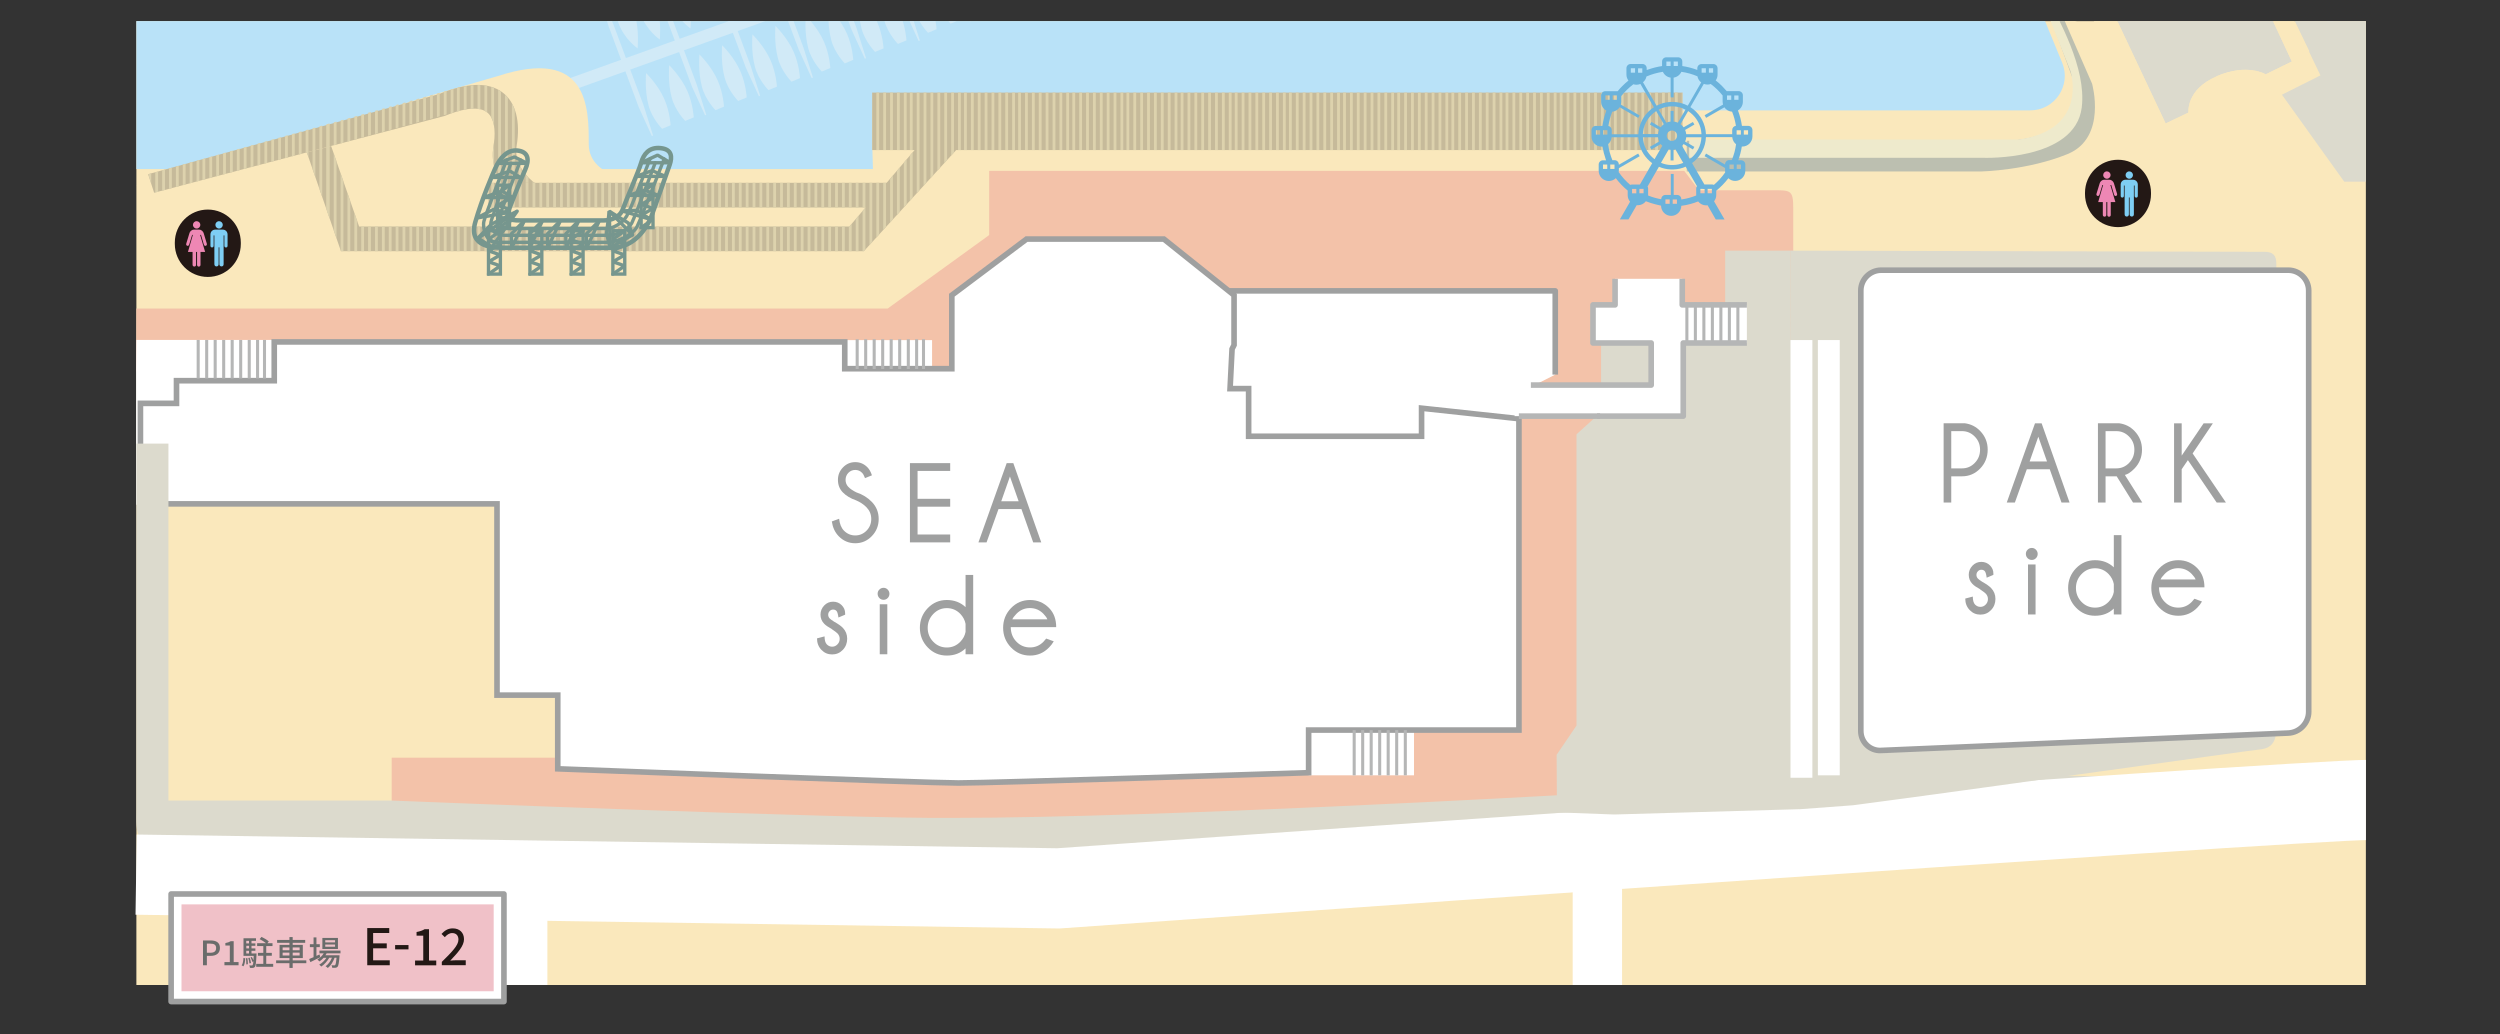 <?xml version="1.0" encoding="UTF-8"?> <svg xmlns="http://www.w3.org/2000/svg" xmlns:xlink="http://www.w3.org/1999/xlink" id="_アウトライン前" viewBox="0 0 400 165.44"><rect x="0" y="0" width="400" height="165.44" fill="#333333" stroke="none"/><defs><style>.cls-1,.cls-2,.cls-3,.cls-4,.cls-5,.cls-6,.cls-7,.cls-8,.cls-9,.cls-10,.cls-11{fill:none;}.cls-2{stroke-width:7.9px;}.cls-2,.cls-3{stroke:#fff;}.cls-2,.cls-3,.cls-5,.cls-7,.cls-8,.cls-9,.cls-12{stroke-miterlimit:10;}.cls-3{stroke-width:12.83px;}.cls-4{stroke-linecap:round;stroke-linejoin:bevel;}.cls-4,.cls-7{stroke-width:.54px;}.cls-4,.cls-7,.cls-9{stroke:#76968e;}.cls-13{fill:#6a6c6b;}.cls-5{stroke:#ddd2ad;stroke-width:.45px;}.cls-14{fill:#9fa0a0;}.cls-6,.cls-8,.cls-10,.cls-12{stroke-width:.9px;}.cls-6,.cls-8,.cls-12{stroke:#9fa0a0;}.cls-6,.cls-10,.cls-11{stroke-linejoin:round;}.cls-15{fill:#c6ba9a;}.cls-16{fill:#231815;}.cls-17{fill:#bcbfb0;}.cls-18{clip-path:url(#clippath-1);}.cls-19{clip-path:url(#clippath-2);}.cls-20{fill:#dcdacd;}.cls-21{fill:#fae8bc;}.cls-22,.cls-12{fill:#fff;}.cls-23{fill:#6bb3dc;}.cls-9{stroke-width:.72px;}.cls-24{fill:#d1eaf7;}.cls-10,.cls-11{stroke:#b5b6b6;}.cls-25{fill:#f0c1c8;}.cls-11{stroke-width:.49px;}.cls-26{fill:#b9e2f8;}.cls-27{fill:#221714;}.cls-28{fill:#ee87b4;}.cls-29{fill:#f3c2a9;}.cls-30{fill:#7ecef4;}.cls-31{clip-path:url(#clippath);}.cls-32{fill:#eeeacc;}</style><clipPath id="clippath"><rect class="cls-1" x="21.45" y="3.38" width="357.09" height="159.5"></rect></clipPath><clipPath id="clippath-1"><path class="cls-1" d="M72.79,14.17v3.79c1.89-.6,3.93-.9,5.12.01,1.56,1.19,1.26,4.12,1.06,5.32-1.07,6.43,4.99,9.75,5.25,9.84l1.65-3.6c-.16-.06-3.81-2.57-3.22-6.15.65-3.91-.14-6.95-2.23-8.54-1.07-.82-2.41-1.23-4.01-1.23-1.09,0-2.3.19-3.63.56"></path></clipPath><clipPath id="clippath-2"><polygon class="cls-1" points="139.54 14.82 139.54 24.01 146.33 24.01 141.86 29.26 78.16 29.26 78.16 33.19 138.5 33.19 135.89 36.25 57.46 36.25 52.98 23.36 73.14 17.85 73.15 14.06 23.71 27.88 24.66 30.85 49.09 24.39 54.55 40.19 138.22 40.19 152.99 24.01 269.19 24.01 269.19 14.82 139.54 14.82"></polygon></clipPath></defs><g class="cls-31"><polygon class="cls-21" points="327.83 -1.68 330.64 4.01 335.23 2.35 332.4 -3.74 327.83 -1.68"></polygon><rect class="cls-21" x="21.82" y="2.35" width="357.17" height="155.25"></rect><path class="cls-29" d="M108.22,121.23h-45.55v12.62h115.28l78.54-4.07,30.43-71.21v-25.24c0-2.99-.43-2.89-3.42-2.89h-11.67l-2.35-3.1h-111.21v10.27l-16.25,11.76H21.82l-.04,10.05h36.4l37,16.25,13.04,45.55Z"></path><path class="cls-17" d="M326.89-.02l1.7-.65,6.14,14.05s2.45,8.66-3.92,11.27c-6.37,2.61-13.72,2.78-13.72,2.78h-47.21v-4.9h50.64s11.44.33,11.76-8.17l-5.06-13.89"></path><path class="cls-32" d="M270.26,25.25h47.05s14.71.55,15.77-8.06c.79-6.45-3.87-14.2-5.23-17.3-.44-1-.99.08-.99.37l4.41,11.11s3.03,9.31-8.24,10.95h-52.76v2.94Z"></path><polygon class="cls-20" points="373.43 3.31 356.22 -31.98 319.77 -14.36 326.94 .56 334.26 -2.94 329.8 -12.98 353.97 -23.98 369.91 9.07 373.43 3.31"></polygon><polyline class="cls-20" points="378.98 2.35 379.01 29.07 375.08 29.07 364.44 14.22 367.95 10.77 372.97 2.35"></polyline><path class="cls-20" d="M354.66,12.22c-4.95,2.13-4.5,5.79-4.5,5.79l-3.66,1.75-14.1-29.88,3.81-1.75s3.21,1.57,7.71-.29c3.51-1.45,5.17-4.14,4.94-5.66.61-.23,4.04-1.91,4.04-1.91l13.8,29.57-4.19,2.06s-2.9-1.83-7.85.3"></path><path class="cls-21" d="M353.97-23.98l-5.49,2.13-.76-1.83-17.38,7.77.84,1.83-3.35,1.75,16.61,36.35,6.63-2.82,1.83.08,18.37-9.22-17.3-36.05ZM354.66,12.22c-4.95,2.13-4.5,5.79-4.5,5.79l-3.66,1.75-14.1-29.88,3.81-1.75s3.21,1.57,7.71-.29c3.51-1.45,5.17-4.14,4.94-5.66.61-.23,4.04-1.91,4.04-1.91l13.8,29.57-4.19,2.06s-2.9-1.83-7.85.3"></path><polygon class="cls-22" points="32.89 80.76 21.78 80.76 21.78 59.53 21.82 54.39 22.62 54.39 43.96 54.39 43.96 62.74 32.89 64.98 32.89 80.76"></polygon><polygon class="cls-22" points="248.84 59.94 243.81 62.48 242.94 67.34 227.45 69.79 199.68 70.07 195.4 59.94 195.4 46.54 248.84 46.54 248.84 59.94"></polygon><polyline class="cls-6" points="195.4 59.94 195.4 46.54 248.84 46.54 248.84 59.94"></polyline><rect class="cls-22" x="250.19" y="128.05" width=".97" height="4.21"></rect><rect class="cls-22" x="252.13" y="127.93" width=".97" height="4.21"></rect><rect class="cls-22" x="254.06" y="127.8" width=".97" height="4.21"></rect><rect class="cls-22" x="256" y="127.67" width=".97" height="4.21"></rect><rect class="cls-22" x="209.37" y="116.82" width="16.87" height="7.23"></rect><rect class="cls-22" x="135.15" y="54.42" width="13.98" height="4.46"></rect><path class="cls-22" d="M243.02,66.99l-15.57-1.68v4.49h-27.67v-7.62h-2.97l.32-6.34.32-.64v-7.97l-11.23-8.98h-21.97l-11.96,8.98v11.76h-17.13v-4.28H43.88v6.2h-15.64v3.63h-5.77v16.08h57.05v30.6h9.72v11.79s58.93,2.27,64.1,2.27,56.04-1.65,56.04-1.65v-6.82h33.65v-49.83Z"></path><path class="cls-8" d="M243.02,66.99l-15.57-1.68v4.49h-27.67v-7.62h-2.97l.32-6.34.32-.64v-7.97l-11.23-8.98h-21.97l-11.96,8.98v11.76h-17.13v-4.28H43.88v6.2h-15.64v3.63h-5.77v16.08h57.05v30.6h9.72v11.79s58.93,2.27,64.1,2.27,56.04-1.65,56.04-1.65v-6.82h33.65v-49.83Z"></path><path class="cls-20" d="M249.59,127.22s-64.59,3.64-96.88,3.64c-16.25.21-90.25-2.78-90.25-2.78H26.95v-57.1h-5.13v58.6c0,3.42-.63,6.84,7.28,6.84s113.65,2.35,124.13,2.35c14.76,0,95.08-4.71,95.08-4.71,0,0,39.35-2.78,41.7-2.99,2.35-.21-4.12-1.27-4.12-4.06s-.15-2.68-.15-2.68l-36.15,2.89Z"></path><path class="cls-20" d="M294.94,123.58s.18,2.63.4,3.48c.21.86.56,2.51,2.49,2.51s81.18-4.71,81.18-4.71"></path><path class="cls-3" d="M21.78,139.94l147.54,2.2s198.59-14.15,209.67-14.15"></path><line class="cls-2" x1="255.58" y1="157.59" x2="255.58" y2="136.42"></line><line class="cls-2" x1="83.63" y1="157.59" x2="83.63" y2="138.98"></line><rect class="cls-20" x="276.03" y="40.1" width="10.5" height="15.12"></rect><path class="cls-20" d="M287.9,129.47l-29.62.85-9.17-.34-.05-9.21,3.18-4.68v-46.6l3.93-3.56v-11.52h30.32l.04-14.31s74.5.19,75.81.19,1.87.56,1.87,1.87v74.38c0,1.87-.56,3.18-2.62,3.37-1.63.15-46.37,6.48-65.09,8.93l-8.61.64Z"></path><rect class="cls-22" x="286.48" y="54.41" width="3.5" height="70.03"></rect><rect class="cls-22" x="290.86" y="54.41" width="3.5" height="69.64"></rect><polygon class="cls-22" points="261.77 66.58 242.33 66.58 243.02 61.61 254.56 61.61 259.32 61.61 264.19 61.61 264.19 54.88 254.88 54.88 254.88 48.78 258.41 48.78 258.41 44.61 269.16 44.61 269.16 48.78 279.5 48.78 279.5 54.88 269.32 54.88 269.32 66.58 255.52 66.58 261.77 66.58"></polygon><line class="cls-11" x1="216.67" y1="116.82" x2="216.67" y2="124.05"></line><line class="cls-11" x1="218.03" y1="116.82" x2="218.03" y2="124.05"></line><line class="cls-11" x1="219.39" y1="116.82" x2="219.39" y2="124.05"></line><line class="cls-11" x1="220.75" y1="116.82" x2="220.75" y2="124.05"></line><line class="cls-11" x1="222.11" y1="116.82" x2="222.11" y2="124.05"></line><line class="cls-11" x1="223.47" y1="116.82" x2="223.47" y2="124.05"></line><line class="cls-11" x1="224.85" y1="116.82" x2="224.85" y2="124.05"></line><line class="cls-10" x1="244.94" y1="61.61" x2="254.56" y2="61.61"></line><line class="cls-10" x1="243.02" y1="66.58" x2="256.01" y2="66.58"></line><polyline class="cls-10" points="255.52 66.58 269.32 66.58 269.32 54.88 279.5 54.88"></polyline><polyline class="cls-10" points="254.56 61.61 264.19 61.61 264.19 54.88 254.88 54.88 254.88 48.78 258.41 48.78 258.41 44.61"></polyline><polyline class="cls-10" points="269.16 44.61 269.16 48.78 279.5 48.78"></polyline><line class="cls-11" x1="269.9" y1="48.43" x2="269.9" y2="55.06"></line><line class="cls-11" x1="271.26" y1="48.43" x2="271.26" y2="55.06"></line><line class="cls-11" x1="272.62" y1="48.43" x2="272.62" y2="55.06"></line><line class="cls-11" x1="273.98" y1="48.43" x2="273.98" y2="55.06"></line><line class="cls-11" x1="275.34" y1="48.43" x2="275.34" y2="55.06"></line><line class="cls-11" x1="276.7" y1="48.43" x2="276.7" y2="55.06"></line><line class="cls-11" x1="278.06" y1="48.43" x2="278.06" y2="55.06"></line><path class="cls-27" d="M311.18,101.68c-.03.51-.08.76-.2,1.09l-.23-.11c.13-.31.18-.54.21-1.02l.21.05ZM311.95,101.24h.23c.18,0,.27,0,.35-.02q0,.06-.02.27c-.02.56-.08,1.02-.16,1.25-.07.21-.17.27-.44.27-.07,0-.14,0-.27-.02,0-.11-.02-.19-.06-.31.14.04.26.05.35.05.14,0,.18-.07.24-.4.03-.18.05-.52.06-.85h-.96c-.11,0-.21,0-.31.01,0-.11.01-.25.01-.39v-1.28c0-.17,0-.27-.02-.39.12.02.23.02.39.02h.8c.18,0,.27,0,.38-.02v.29c-.1-.01-.18-.02-.32-.02h-.25v.35h.16c.14,0,.21,0,.31-.02v.27c-.09-.01-.18-.02-.31-.02h-.16v.34h.16c.15,0,.21,0,.31-.02v.27c-.09-.01-.18-.02-.31-.02h-.16v.37ZM311.68,99.7h-.43v.35h.43v-.35ZM311.68,100.29h-.43v.34h.43v-.34ZM311.25,101.24h.43v-.37h-.43v.37ZM311.47,101.67c.03.25.04.43.04.68,0,.1,0,.14,0,.27l-.22.03c.02-.21.03-.36.03-.56,0-.15,0-.22-.02-.4l.19-.02ZM311.74,101.64c.07.31.09.47.11.78l-.19.06c-.02-.38-.03-.5-.09-.79l.17-.04ZM312.01,101.61c.07.22.1.36.14.62l-.17.06c-.02-.26-.06-.42-.12-.63l.16-.05ZM313.37,101.55h-.25c-.16,0-.28,0-.4.02v-.33c.11.02.23.02.4.02h.25v-.84h-.33c-.16,0-.29,0-.4.02v-.33c.12.02.24.02.4.02h1.06c.17,0,.29,0,.4-.02v.33c-.13-.02-.24-.02-.4-.02h-.42v.84h.33c.16,0,.29,0,.4-.02v.33c-.12-.02-.24-.02-.4-.02h-.33v1.04h.43c.17,0,.3,0,.43-.02v.34c-.13-.02-.27-.03-.43-.03h-1.16c-.16,0-.3,0-.43.03v-.34c.13.02.27.02.43.02h.42v-1.04ZM313.75,100.09c-.24-.24-.42-.37-.73-.55l.21-.2c.31.18.47.3.73.54l-.22.22Z"></path><path class="cls-27" d="M316.5,99.68c0-.16,0-.26-.03-.38h.36c-.02.12-.03.22-.03.38v.04h1.21c.21,0,.33,0,.43-.03v.33c-.13-.02-.26-.02-.43-.02h-1.21v.32h.83c.24,0,.36,0,.46-.02-.01.12-.02.2-.02.43v.67c0,.23,0,.3.02.43-.11-.02-.22-.02-.47-.02h-.83v.33h1.25c.21,0,.33,0,.43-.03v.33c-.13-.02-.26-.02-.44-.02h-1.24v.17c0,.22,0,.32.03.46h-.36c.02-.14.03-.25.03-.46v-.17h-1.18c-.18,0-.32,0-.43.02v-.33c.11.02.23.03.43.03h1.18v-.33h-.76c-.24,0-.36,0-.47.02.01-.13.02-.21.02-.43v-.66c0-.22,0-.31-.02-.43.11.02.21.02.45.02h.78v-.32h-1.16c-.16,0-.3,0-.42.02v-.33c.12.02.24.03.43.03h1.15v-.04ZM315.59,100.93h.91v-.35h-.91v.35ZM315.59,101.53h.91v-.35h-.91v.35ZM317.77,100.58h-.97v.35h.97v-.35ZM317.77,101.18h-.97v.35h.97v-.35Z"></path><path class="cls-27" d="M320.55,101.69c-.18.18-.3.28-.56.44-.05-.08-.1-.14-.16-.2-.2.1-.51.25-.72.34-.06.02-.12.05-.16.08l-.08-.35c.16-.03.17-.03.51-.17v-1.23h-.16c-.13,0-.23,0-.34.02v-.32c.11.02.2.02.35.02h.15v-.55c0-.2,0-.33-.02-.45h.35c-.02.13-.02.25-.02.45v.55h.09c.15,0,.23,0,.32-.02v.31c-.11-.01-.21-.02-.32-.02h-.09v1.09c.13-.06.18-.09.31-.17v.26c.3-.19.49-.38.61-.61h-.2c-.17,0-.29,0-.37.02v-.31c.09.02.19.02.38.02h1.76c.2,0,.31,0,.41-.02v.3c-.09-.01-.23-.02-.41-.02h-1.25c-.06.1-.09.16-.17.27h1.34c.2,0,.29,0,.4-.02q-.01.07-.04.45c-.02.29-.07.61-.12.79-.04.13-.11.23-.22.26-.06.02-.18.04-.33.04-.06,0-.17,0-.33-.02-.02-.12-.04-.2-.1-.31.19.03.34.04.46.04.14,0,.19-.02.22-.09.06-.13.11-.49.14-.91h-.24c-.11.25-.23.45-.38.63-.12.14-.36.36-.51.48-.09.07-.17.13-.34.23-.08-.11-.11-.14-.22-.23.34-.18.51-.29.73-.51.18-.18.31-.38.42-.6h-.36c-.22.38-.6.71-1.13.98-.05-.09-.1-.15-.2-.22.47-.2.81-.47,1.01-.76h-.41ZM320.67,100.68c-.17,0-.27,0-.38.02.01-.11.02-.22.02-.38v-.55c0-.18,0-.24-.02-.36.13.02.21.02.4.02h1.11c.19,0,.31,0,.42-.02-.01.11-.02.19-.02.38v.53c0,.18,0,.29.02.37-.09,0-.21-.01-.37-.01h-1.19ZM320.61,99.94h1.31v-.26h-1.31v.26ZM320.61,100.44h1.31v-.27h-1.31v.27Z"></path><path class="cls-27" d="M311.48,108.3c-.24-.29-.35-.45-.47-.72-.18-.38-.26-.76-.26-1.18s.09-.8.26-1.18c.12-.26.23-.43.47-.71h.42c-.31.32-.43.5-.57.78-.16.34-.24.71-.24,1.11s.08.76.24,1.11c.13.28.26.46.57.78h-.42Z"></path><path class="cls-27" d="M312.04,106.83c.09-.11.18-.21.28-.33l1.02-1.26c.15-.18.22-.28.31-.43h.38c-.02.25-.03.37-.03.69v1.34h.15c.16,0,.27,0,.42-.03v.39c-.16-.02-.25-.03-.42-.03h-.15v.34c0,.2,0,.3.03.45h-.43c.03-.14.04-.26.04-.45v-.33h-1.11c-.23,0-.35,0-.49.02v-.36ZM313.64,105.87c0-.22,0-.34.02-.54-.08.12-.16.23-.29.39l-.89,1.13h1.17v-.98Z"></path><path class="cls-27" d="M315.29,107.72c-.11-.11-.2-.24-.25-.38-.11-.29-.16-.61-.16-.94,0-.44.09-.88.24-1.12.2-.34.53-.52.95-.52.31,0,.59.11.78.3.11.11.2.25.25.38.11.29.16.6.16.95,0,.49-.11.94-.29,1.19-.21.29-.51.44-.91.44-.31,0-.58-.1-.78-.3M315.57,105.3c-.09.09-.15.2-.18.3-.08.24-.12.51-.12.8,0,.37.08.76.19.94.14.23.34.34.61.34.2,0,.37-.06.49-.19.09-.09.16-.2.19-.32.08-.24.12-.5.12-.79,0-.35-.07-.74-.18-.93-.13-.24-.34-.37-.62-.37-.21,0-.37.07-.49.21"></path><path class="cls-27" d="M317.65,105.84c.09.01.21.02.33.02.02,0,.23,0,.25,0,.35-.46.67-1.01.76-1.3l.36.12s-.01.02-.14.25c-.17.31-.37.63-.6.93,1.06-.03,1.18-.04,1.78-.1-.25-.28-.36-.38-.64-.61l.27-.17c.47.42.72.69,1.18,1.25l-.28.2c-.16-.21-.21-.28-.32-.42-.55.06-.72.07-1.39.11-.37.02-.57.03-.89.04-.08,0-.22,0-.42.01-.07,0-.09,0-.2.02l-.06-.35ZM318.08,108.25c.02-.14.02-.27.02-.41v-.96c0-.13,0-.23-.02-.34.08.01.19.02.35.02h1.96c.16,0,.27,0,.36-.02-.02.11-.02.2-.02.34v.96c0,.16,0,.28.02.41h-.35v-.24h-1.99v.24h-.34ZM318.42,107.72h1.99v-.88h-1.99v.88Z"></path><path class="cls-27" d="M321.48,108.3c.31-.32.43-.5.57-.78.16-.34.24-.7.24-1.11s-.08-.76-.24-1.11c-.14-.28-.26-.46-.57-.78h.42c.24.29.35.45.47.71.18.38.26.76.26,1.18s-.09.8-.26,1.18c-.12.26-.23.43-.47.72h-.42Z"></path><path class="cls-12" d="M300.99,120.08c-1.79.08-3.26-1.33-3.26-3.12V46.49c0-1.79,1.47-3.26,3.26-3.26h65.14c1.79,0,3.26,1.47,3.26,3.26v67.4c0,1.79-1.46,3.32-3.26,3.4l-65.15,2.78Z"></path><path class="cls-26" d="M21.82,27.05h117.85l-.09-3.22v-6.17h185.26c3.93,0,6.6-3.99,5.11-7.62l-3.16-7.68H21.82v24.7Z"></path><polygon class="cls-24" points="151.37 -6.99 89.49 15.2 88.79 13.36 150.67 -8.83 151.37 -6.99"></polygon><polygon class="cls-24" points="102.97 16.85 104.49 21.68 104.29 21.75 102.19 17.13 97.39 4.24 95.88 -.72 96.15 -.82 98.16 3.95 102.97 16.85"></polygon><polygon class="cls-24" points="111.48 13.54 113 18.37 112.81 18.44 110.7 13.83 105.9 .93 104.4 -4.02 104.66 -4.12 106.68 .64 111.48 13.54"></polygon><polygon class="cls-24" points="120.09 10.48 121.62 15.31 121.42 15.39 119.31 10.77 114.51 -2.13 113.01 -7.08 113.27 -7.18 115.29 -2.42 120.09 10.48"></polygon><polygon class="cls-24" points="128.54 7.58 130.07 12.41 129.87 12.49 127.77 7.87 122.96 -5.02 121.46 -9.98 121.72 -10.08 123.74 -5.32 128.54 7.58"></polygon><polygon class="cls-24" points="137.04 4.49 138.57 9.32 138.37 9.39 136.26 4.78 131.46 -8.12 129.96 -13.07 130.22 -13.17 132.24 -8.41 137.04 4.49"></polygon><polygon class="cls-24" points="145.65 1.66 147.18 6.49 146.98 6.56 144.88 1.95 140.08 -10.95 138.57 -15.9 138.84 -16 140.85 -11.24 145.65 1.66"></polygon><polygon class="cls-24" points="153.85 -1.46 155.37 3.37 155.18 3.44 153.07 -1.17 148.27 -14.07 146.76 -19.03 147.03 -19.12 149.04 -14.36 153.85 -1.46"></polygon><path class="cls-24" d="M105.94,20.61l1.36-.57s-.11-2.14-1-4.17c-1-2.31-2.93-4.18-2.93-4.18,0,0-.26,2.76.41,5.22.56,2.08,2.15,3.69,2.15,3.69"></path><path class="cls-24" d="M99.51-1.19l-1.37.56s.05,2.17.79,4.26c.94,2.65,3.09,4.11,3.09,4.11,0,0,.27-2.76-.38-5.22-.55-2.08-2.13-3.7-2.13-3.7"></path><path class="cls-24" d="M103.06-2.6l-1.37.56s.05,2.17.79,4.26c.94,2.65,3.09,4.11,3.09,4.11,0,0,.27-2.76-.38-5.22-.55-2.08-2.13-3.7-2.13-3.7"></path><path class="cls-24" d="M107.97-4.38l-1.37.56s.05,2.17.79,4.26c.94,2.65,3.09,4.11,3.09,4.11,0,0,.28-2.76-.38-5.23-.55-2.08-2.13-3.7-2.13-3.7"></path><path class="cls-24" d="M111.64-5.73l-1.37.56s.05,2.17.79,4.26c.94,2.65,3.09,4.11,3.09,4.11,0,0,.27-2.76-.38-5.22-.55-2.08-2.13-3.7-2.13-3.7"></path><path class="cls-24" d="M116.42-7.19l-1.37.56s.05,2.17.79,4.26c.94,2.65,3.09,4.11,3.09,4.11,0,0,.28-2.76-.38-5.22-.55-2.08-2.13-3.7-2.13-3.7"></path><path class="cls-24" d="M120.12-8.54l-1.37.56s.05,2.17.79,4.26c.94,2.65,3.09,4.11,3.09,4.11,0,0,.27-2.76-.38-5.22-.55-2.08-2.13-3.7-2.13-3.7"></path><path class="cls-24" d="M109.63,19.35l1.37-.57s-.11-2.13-1-4.17c-1.01-2.31-2.93-4.18-2.93-4.18,0,0-.26,2.76.41,5.22.56,2.08,2.15,3.69,2.15,3.69"></path><path class="cls-24" d="M114.48,17.63l1.36-.57s-.11-2.13-1-4.17c-1-2.31-2.93-4.18-2.93-4.18,0,0-.26,2.76.41,5.22.56,2.08,2.15,3.69,2.15,3.69"></path><path class="cls-24" d="M118.1,16.16l1.37-.57s-.11-2.13-1-4.17c-1-2.31-2.93-4.18-2.93-4.18,0,0-.26,2.76.41,5.22.56,2.07,2.15,3.69,2.15,3.69"></path><path class="cls-24" d="M122.94,14.43l1.37-.57s-.11-2.13-1-4.17c-1-2.31-2.92-4.18-2.92-4.18,0,0-.26,2.76.41,5.22.56,2.08,2.15,3.69,2.15,3.69"></path><path class="cls-24" d="M126.63,13.07l1.37-.57s-.11-2.13-1-4.17c-1-2.31-2.93-4.18-2.93-4.18,0,0-.26,2.76.41,5.22.56,2.08,2.15,3.69,2.15,3.69"></path><path class="cls-24" d="M131.48,11.45l1.37-.57s-.11-2.13-1-4.17c-1-2.31-2.93-4.18-2.93-4.18,0,0-.26,2.76.41,5.22.56,2.08,2.15,3.69,2.15,3.69"></path><path class="cls-24" d="M135.16,10.15l1.36-.57s-.11-2.13-1-4.17c-1-2.31-2.92-4.18-2.92-4.18,0,0-.26,2.76.41,5.22.56,2.08,2.15,3.69,2.15,3.69"></path><path class="cls-24" d="M140,8.31l1.37-.57s-.11-2.14-1-4.17c-1.01-2.3-2.92-4.18-2.92-4.18,0,0-.26,2.76.41,5.22.56,2.08,2.15,3.69,2.15,3.69"></path><path class="cls-24" d="M143.66,7.03l1.37-.57s-.11-2.14-1-4.17c-1-2.3-2.93-4.18-2.93-4.18,0,0-.26,2.76.41,5.22.56,2.08,2.15,3.69,2.15,3.69"></path><path class="cls-24" d="M148.48,5.25l1.37-.57s-.11-2.13-1-4.17c-1.01-2.31-2.93-4.18-2.93-4.18,0,0-.26,2.76.41,5.22.56,2.08,2.15,3.69,2.15,3.69"></path><path class="cls-24" d="M152.1,3.79l1.37-.57s-.11-2.13-1-4.17c-1-2.31-2.93-4.18-2.93-4.18,0,0-.26,2.76.41,5.22.56,2.08,2.15,3.69,2.15,3.69"></path><path class="cls-21" d="M103.33,29.15s-9.13-.3-9.13-6.09-.01-15.65-14.61-10.87c-14.6,4.78,0,0,0,0l-11.25,3.26-46.51,14.3h46.51l35-.61Z"></path><rect class="cls-22" x="27.38" y="143.04" width="53.25" height="17.21"></rect><rect class="cls-25" x="29.04" y="144.7" width="49.95" height="13.9"></rect><rect class="cls-6" x="27.38" y="143.04" width="53.25" height="17.21"></rect><path class="cls-15" d="M84.22,33.12c-.26-.09-6.32-3.41-5.25-9.84.2-1.2.5-4.13-1.06-5.32-1.55-1.18-4.53-.33-6.76.59l-46.49,12.29-.96-2.97,46.48-12.8c4.56-1.89,8.01-1.97,10.25-.26,2.09,1.59,2.88,4.63,2.23,8.54-.6,3.58,3.06,6.1,3.22,6.15l-1.65,3.6Z"></path><g class="cls-18"><line class="cls-5" x1="73.33" y1="13.02" x2="73.33" y2="33.57"></line><line class="cls-5" x1="74.43" y1="13.02" x2="74.43" y2="33.57"></line><line class="cls-5" x1="75.53" y1="13.02" x2="75.53" y2="33.57"></line><line class="cls-5" x1="76.63" y1="13.02" x2="76.63" y2="33.57"></line><line class="cls-5" x1="77.73" y1="13.02" x2="77.73" y2="33.57"></line><line class="cls-5" x1="78.83" y1="13.02" x2="78.83" y2="33.57"></line><line class="cls-5" x1="79.93" y1="13.02" x2="79.93" y2="33.57"></line><line class="cls-5" x1="81.03" y1="13.02" x2="81.03" y2="33.57"></line><line class="cls-5" x1="82.13" y1="13.02" x2="82.13" y2="33.57"></line><line class="cls-5" x1="83.23" y1="13.02" x2="83.23" y2="33.57"></line><line class="cls-5" x1="84.33" y1="13.02" x2="84.33" y2="33.57"></line><line class="cls-5" x1="85.43" y1="13.02" x2="85.43" y2="33.57"></line><line class="cls-5" x1="86.53" y1="13.02" x2="86.53" y2="33.57"></line><line class="cls-5" x1="87.63" y1="13.02" x2="87.63" y2="33.57"></line><line class="cls-5" x1="88.73" y1="13.02" x2="88.73" y2="33.57"></line><line class="cls-5" x1="89.83" y1="13.02" x2="89.83" y2="33.57"></line><line class="cls-5" x1="90.93" y1="13.02" x2="90.93" y2="33.57"></line><line class="cls-5" x1="92.03" y1="13.02" x2="92.03" y2="33.57"></line><line class="cls-5" x1="93.13" y1="13.02" x2="93.13" y2="33.57"></line><line class="cls-5" x1="94.23" y1="13.02" x2="94.23" y2="33.57"></line><line class="cls-5" x1="95.33" y1="13.02" x2="95.33" y2="33.57"></line><line class="cls-5" x1="96.43" y1="13.02" x2="96.43" y2="33.57"></line><line class="cls-5" x1="97.53" y1="13.02" x2="97.53" y2="33.57"></line><line class="cls-5" x1="98.63" y1="13.02" x2="98.63" y2="33.57"></line><line class="cls-5" x1="99.73" y1="13.02" x2="99.73" y2="33.57"></line><line class="cls-5" x1="100.83" y1="13.02" x2="100.83" y2="33.57"></line><line class="cls-5" x1="101.93" y1="13.02" x2="101.93" y2="33.57"></line><line class="cls-5" x1="103.03" y1="13.02" x2="103.03" y2="33.57"></line><line class="cls-5" x1="104.13" y1="13.02" x2="104.13" y2="33.57"></line><line class="cls-5" x1="105.23" y1="13.02" x2="105.23" y2="33.57"></line><line class="cls-5" x1="106.33" y1="13.02" x2="106.33" y2="33.57"></line><line class="cls-5" x1="107.43" y1="13.02" x2="107.43" y2="33.57"></line><line class="cls-5" x1="108.53" y1="13.02" x2="108.53" y2="33.57"></line><line class="cls-5" x1="109.63" y1="13.02" x2="109.63" y2="33.57"></line><line class="cls-5" x1="110.73" y1="13.02" x2="110.73" y2="33.57"></line><line class="cls-5" x1="111.84" y1="13.02" x2="111.83" y2="33.57"></line><line class="cls-5" x1="112.94" y1="13.02" x2="112.93" y2="33.57"></line><line class="cls-5" x1="114.04" y1="13.02" x2="114.03" y2="33.57"></line><line class="cls-5" x1="115.14" y1="13.02" x2="115.14" y2="33.57"></line><line class="cls-5" x1="116.24" y1="13.02" x2="116.24" y2="33.57"></line><line class="cls-5" x1="117.34" y1="13.02" x2="117.34" y2="33.57"></line><line class="cls-5" x1="118.44" y1="13.02" x2="118.44" y2="33.57"></line><line class="cls-5" x1="119.54" y1="13.02" x2="119.54" y2="33.57"></line><line class="cls-5" x1="120.64" y1="13.02" x2="120.64" y2="33.57"></line><line class="cls-5" x1="121.74" y1="13.02" x2="121.74" y2="33.57"></line><line class="cls-5" x1="122.84" y1="13.02" x2="122.84" y2="33.57"></line><line class="cls-5" x1="123.94" y1="13.02" x2="123.94" y2="33.57"></line><line class="cls-5" x1="125.04" y1="13.02" x2="125.04" y2="33.57"></line><line class="cls-5" x1="126.14" y1="13.02" x2="126.14" y2="33.57"></line><line class="cls-5" x1="127.24" y1="13.02" x2="127.24" y2="33.57"></line><line class="cls-5" x1="128.34" y1="13.02" x2="128.34" y2="33.57"></line><line class="cls-5" x1="129.44" y1="13.02" x2="129.44" y2="33.57"></line><line class="cls-5" x1="130.54" y1="13.02" x2="130.54" y2="33.57"></line><line class="cls-5" x1="131.64" y1="13.02" x2="131.64" y2="33.57"></line><line class="cls-5" x1="132.74" y1="13.02" x2="132.74" y2="33.57"></line><line class="cls-5" x1="133.84" y1="13.02" x2="133.84" y2="33.57"></line><line class="cls-5" x1="134.94" y1="13.02" x2="134.94" y2="33.57"></line><line class="cls-5" x1="136.04" y1="13.02" x2="136.04" y2="33.57"></line></g><polygon class="cls-15" points="269.19 14.82 139.54 14.82 139.54 24.01 146.33 24.01 141.86 29.25 78.16 29.25 78.16 33.19 138.5 33.19 135.89 36.25 57.46 36.25 52.98 23.36 49.09 24.39 54.55 40.19 138.22 40.19 152.99 24.01 269.19 24.01 269.19 14.82"></polygon><g class="cls-19"><line class="cls-5" x1="73.33" y1="28.54" x2="73.33" y2="33.57"></line><line class="cls-5" x1="74.43" y1="28.54" x2="74.43" y2="33.57"></line><line class="cls-5" x1="75.53" y1="28.54" x2="75.53" y2="33.57"></line><line class="cls-5" x1="76.63" y1="28.54" x2="76.63" y2="33.57"></line><line class="cls-5" x1="77.73" y1="28.54" x2="77.73" y2="33.57"></line><line class="cls-5" x1="78.83" y1="28.54" x2="78.83" y2="33.57"></line><line class="cls-5" x1="79.93" y1="28.54" x2="79.93" y2="33.57"></line><line class="cls-5" x1="81.03" y1="28.54" x2="81.03" y2="33.57"></line><line class="cls-5" x1="82.13" y1="28.54" x2="82.13" y2="33.57"></line><line class="cls-5" x1="83.23" y1="28.54" x2="83.23" y2="33.57"></line><line class="cls-5" x1="84.33" y1="28.54" x2="84.33" y2="33.57"></line><line class="cls-5" x1="85.43" y1="28.54" x2="85.43" y2="33.57"></line><line class="cls-5" x1="86.53" y1="28.54" x2="86.53" y2="33.57"></line><line class="cls-5" x1="87.63" y1="28.54" x2="87.63" y2="33.57"></line><line class="cls-5" x1="88.73" y1="28.54" x2="88.73" y2="33.57"></line><line class="cls-5" x1="89.83" y1="28.54" x2="89.83" y2="33.57"></line><line class="cls-5" x1="90.93" y1="28.54" x2="90.93" y2="33.57"></line><line class="cls-5" x1="92.03" y1="28.54" x2="92.03" y2="33.57"></line><line class="cls-5" x1="93.13" y1="28.54" x2="93.13" y2="33.57"></line><line class="cls-5" x1="94.23" y1="28.54" x2="94.23" y2="33.57"></line><line class="cls-5" x1="95.33" y1="28.54" x2="95.33" y2="33.57"></line><line class="cls-5" x1="96.43" y1="28.54" x2="96.43" y2="33.57"></line><line class="cls-5" x1="97.53" y1="28.54" x2="97.53" y2="33.57"></line><line class="cls-5" x1="98.63" y1="28.54" x2="98.63" y2="33.57"></line><line class="cls-5" x1="99.73" y1="28.54" x2="99.73" y2="33.57"></line><line class="cls-5" x1="100.83" y1="28.54" x2="100.83" y2="33.57"></line><line class="cls-5" x1="101.93" y1="28.54" x2="101.93" y2="33.57"></line><line class="cls-5" x1="103.03" y1="28.54" x2="103.03" y2="33.57"></line><line class="cls-5" x1="104.13" y1="28.54" x2="104.13" y2="33.57"></line><line class="cls-5" x1="105.23" y1="28.54" x2="105.23" y2="33.57"></line><line class="cls-5" x1="106.33" y1="28.54" x2="106.33" y2="33.57"></line><line class="cls-5" x1="107.43" y1="28.54" x2="107.43" y2="33.57"></line><line class="cls-5" x1="108.53" y1="28.54" x2="108.53" y2="33.57"></line><line class="cls-5" x1="109.63" y1="28.54" x2="109.63" y2="33.57"></line><line class="cls-5" x1="110.73" y1="28.54" x2="110.73" y2="33.57"></line><line class="cls-5" x1="111.84" y1="28.54" x2="111.84" y2="33.57"></line><line class="cls-5" x1="112.94" y1="28.54" x2="112.94" y2="33.57"></line><line class="cls-5" x1="114.04" y1="28.54" x2="114.04" y2="33.57"></line><line class="cls-5" x1="115.14" y1="28.54" x2="115.14" y2="33.57"></line><line class="cls-5" x1="116.24" y1="28.54" x2="116.24" y2="33.57"></line><line class="cls-5" x1="117.34" y1="28.54" x2="117.34" y2="33.57"></line><line class="cls-5" x1="118.44" y1="28.54" x2="118.44" y2="33.57"></line><line class="cls-5" x1="119.54" y1="28.54" x2="119.54" y2="33.57"></line><line class="cls-5" x1="120.64" y1="28.54" x2="120.64" y2="33.57"></line><line class="cls-5" x1="121.74" y1="28.54" x2="121.74" y2="33.57"></line><line class="cls-5" x1="122.84" y1="28.54" x2="122.84" y2="33.57"></line><line class="cls-5" x1="123.94" y1="28.54" x2="123.94" y2="33.57"></line><line class="cls-5" x1="125.04" y1="28.54" x2="125.04" y2="33.57"></line><line class="cls-5" x1="126.14" y1="28.54" x2="126.14" y2="33.57"></line><line class="cls-5" x1="127.24" y1="28.54" x2="127.24" y2="33.57"></line><line class="cls-5" x1="128.34" y1="28.54" x2="128.34" y2="33.57"></line><line class="cls-5" x1="129.44" y1="28.54" x2="129.44" y2="33.57"></line><line class="cls-5" x1="130.54" y1="28.54" x2="130.54" y2="33.57"></line><line class="cls-5" x1="131.64" y1="28.54" x2="131.64" y2="33.57"></line><line class="cls-5" x1="132.74" y1="28.54" x2="132.74" y2="33.57"></line><line class="cls-5" x1="133.84" y1="28.54" x2="133.84" y2="33.57"></line><line class="cls-5" x1="134.94" y1="28.54" x2="134.94" y2="33.57"></line><line class="cls-5" x1="136.04" y1="28.54" x2="136.04" y2="33.57"></line><line class="cls-5" x1="73.33" y1="35.59" x2="73.33" y2="40.62"></line><line class="cls-5" x1="74.43" y1="35.59" x2="74.43" y2="40.62"></line><line class="cls-5" x1="75.53" y1="35.59" x2="75.53" y2="40.62"></line><line class="cls-5" x1="76.63" y1="35.59" x2="76.63" y2="40.62"></line><line class="cls-5" x1="77.73" y1="35.59" x2="77.73" y2="40.62"></line><line class="cls-5" x1="78.83" y1="35.59" x2="78.83" y2="40.62"></line><line class="cls-5" x1="79.93" y1="35.59" x2="79.93" y2="40.62"></line><line class="cls-5" x1="81.03" y1="35.59" x2="81.03" y2="40.62"></line><line class="cls-5" x1="82.13" y1="35.59" x2="82.13" y2="40.62"></line><line class="cls-5" x1="83.23" y1="35.59" x2="83.23" y2="40.62"></line><line class="cls-5" x1="84.33" y1="35.59" x2="84.33" y2="40.62"></line><line class="cls-5" x1="85.43" y1="35.59" x2="85.43" y2="40.62"></line><line class="cls-5" x1="86.53" y1="35.59" x2="86.53" y2="40.62"></line><line class="cls-5" x1="87.63" y1="35.59" x2="87.63" y2="40.62"></line><line class="cls-5" x1="88.73" y1="35.59" x2="88.73" y2="40.62"></line><line class="cls-5" x1="89.83" y1="35.59" x2="89.83" y2="40.62"></line><line class="cls-5" x1="90.93" y1="35.59" x2="90.93" y2="40.62"></line><line class="cls-5" x1="92.03" y1="35.59" x2="92.03" y2="40.62"></line><line class="cls-5" x1="93.13" y1="35.59" x2="93.13" y2="40.62"></line><line class="cls-5" x1="52.52" y1="13.16" x2="52.52" y2="40.62"></line><line class="cls-5" x1="53.62" y1="13.16" x2="53.62" y2="40.62"></line><line class="cls-5" x1="54.72" y1="13.16" x2="54.72" y2="40.62"></line><line class="cls-5" x1="55.82" y1="13.16" x2="55.82" y2="40.62"></line><line class="cls-5" x1="56.92" y1="13.16" x2="56.92" y2="40.62"></line><line class="cls-5" x1="58.02" y1="13.16" x2="58.02" y2="40.62"></line><line class="cls-5" x1="59.12" y1="13.16" x2="59.12" y2="40.62"></line><line class="cls-5" x1="60.23" y1="13.16" x2="60.23" y2="40.62"></line><line class="cls-5" x1="61.33" y1="13.16" x2="61.33" y2="40.62"></line><line class="cls-5" x1="62.43" y1="13.16" x2="62.43" y2="40.62"></line><line class="cls-5" x1="63.53" y1="13.16" x2="63.53" y2="40.62"></line><line class="cls-5" x1="64.63" y1="13.16" x2="64.63" y2="40.62"></line><line class="cls-5" x1="65.73" y1="13.16" x2="65.73" y2="40.62"></line><line class="cls-5" x1="66.83" y1="13.16" x2="66.83" y2="40.62"></line><line class="cls-5" x1="67.93" y1="13.16" x2="67.93" y2="40.62"></line><line class="cls-5" x1="69.03" y1="13.16" x2="69.03" y2="40.62"></line><line class="cls-5" x1="70.13" y1="13.16" x2="70.13" y2="40.62"></line><line class="cls-5" x1="71.23" y1="13.16" x2="71.23" y2="40.62"></line><line class="cls-5" x1="72.33" y1="13.16" x2="72.33" y2="40.62"></line><line class="cls-5" x1="32.62" y1="13.16" x2="32.62" y2="40.62"></line><line class="cls-5" x1="33.72" y1="13.16" x2="33.72" y2="40.62"></line><line class="cls-5" x1="34.82" y1="13.16" x2="34.82" y2="40.62"></line><line class="cls-5" x1="35.92" y1="13.16" x2="35.92" y2="40.62"></line><line class="cls-5" x1="37.02" y1="13.16" x2="37.02" y2="40.62"></line><line class="cls-5" x1="38.12" y1="13.16" x2="38.12" y2="40.62"></line><line class="cls-5" x1="39.22" y1="13.16" x2="39.22" y2="40.62"></line><line class="cls-5" x1="40.32" y1="13.16" x2="40.32" y2="40.62"></line><line class="cls-5" x1="41.42" y1="13.16" x2="41.42" y2="40.62"></line><line class="cls-5" x1="42.53" y1="13.16" x2="42.53" y2="40.62"></line><line class="cls-5" x1="43.63" y1="13.16" x2="43.63" y2="40.62"></line><line class="cls-5" x1="44.73" y1="13.16" x2="44.73" y2="40.62"></line><line class="cls-5" x1="45.83" y1="13.16" x2="45.83" y2="40.62"></line><line class="cls-5" x1="46.93" y1="13.16" x2="46.93" y2="40.62"></line><line class="cls-5" x1="48.03" y1="13.16" x2="48.03" y2="40.62"></line><line class="cls-5" x1="49.13" y1="13.16" x2="49.13" y2="40.62"></line><line class="cls-5" x1="50.23" y1="13.16" x2="50.23" y2="40.62"></line><line class="cls-5" x1="51.33" y1="13.16" x2="51.33" y2="40.62"></line><line class="cls-5" x1="52.43" y1="13.16" x2="52.43" y2="40.62"></line><line class="cls-5" x1="23.97" y1="13.16" x2="23.97" y2="40.62"></line><line class="cls-5" x1="25.07" y1="13.16" x2="25.07" y2="40.62"></line><line class="cls-5" x1="26.17" y1="13.16" x2="26.17" y2="40.62"></line><line class="cls-5" x1="27.27" y1="13.16" x2="27.27" y2="40.62"></line><line class="cls-5" x1="28.37" y1="13.16" x2="28.37" y2="40.62"></line><line class="cls-5" x1="29.47" y1="13.16" x2="29.47" y2="40.62"></line><line class="cls-5" x1="30.57" y1="13.16" x2="30.57" y2="40.62"></line><line class="cls-5" x1="31.67" y1="13.16" x2="31.67" y2="40.62"></line><line class="cls-5" x1="94.23" y1="35.59" x2="94.23" y2="40.62"></line><line class="cls-5" x1="95.33" y1="35.59" x2="95.33" y2="40.62"></line><line class="cls-5" x1="96.43" y1="35.59" x2="96.43" y2="40.62"></line><line class="cls-5" x1="97.53" y1="35.59" x2="97.53" y2="40.62"></line><line class="cls-5" x1="98.63" y1="35.59" x2="98.63" y2="40.62"></line><line class="cls-5" x1="99.73" y1="35.59" x2="99.73" y2="40.62"></line><line class="cls-5" x1="100.83" y1="35.59" x2="100.83" y2="40.62"></line><line class="cls-5" x1="101.93" y1="35.59" x2="101.93" y2="40.62"></line><line class="cls-5" x1="103.03" y1="35.59" x2="103.03" y2="40.62"></line><line class="cls-5" x1="104.13" y1="35.59" x2="104.13" y2="40.62"></line><line class="cls-5" x1="105.23" y1="35.59" x2="105.23" y2="40.62"></line><line class="cls-5" x1="106.33" y1="35.59" x2="106.33" y2="40.62"></line><line class="cls-5" x1="107.43" y1="35.59" x2="107.43" y2="40.62"></line><line class="cls-5" x1="108.53" y1="35.59" x2="108.53" y2="40.62"></line><line class="cls-5" x1="109.63" y1="35.59" x2="109.63" y2="40.62"></line><line class="cls-5" x1="110.73" y1="35.59" x2="110.73" y2="40.62"></line><line class="cls-5" x1="111.84" y1="35.59" x2="111.84" y2="40.62"></line><line class="cls-5" x1="112.94" y1="35.59" x2="112.94" y2="40.62"></line><line class="cls-5" x1="114.04" y1="35.59" x2="114.04" y2="40.62"></line><line class="cls-5" x1="115.14" y1="35.59" x2="115.14" y2="40.62"></line><line class="cls-5" x1="116.24" y1="35.59" x2="116.24" y2="40.62"></line><line class="cls-5" x1="117.34" y1="35.59" x2="117.34" y2="40.62"></line><line class="cls-5" x1="118.44" y1="35.59" x2="118.44" y2="40.62"></line><line class="cls-5" x1="119.54" y1="35.59" x2="119.54" y2="40.62"></line><line class="cls-5" x1="120.64" y1="35.59" x2="120.64" y2="40.62"></line><line class="cls-5" x1="121.74" y1="35.59" x2="121.74" y2="40.62"></line><line class="cls-5" x1="122.84" y1="35.59" x2="122.84" y2="40.62"></line><line class="cls-5" x1="123.94" y1="35.59" x2="123.94" y2="40.62"></line><line class="cls-5" x1="125.04" y1="35.59" x2="125.04" y2="40.62"></line><line class="cls-5" x1="126.14" y1="35.59" x2="126.14" y2="40.62"></line><line class="cls-5" x1="127.24" y1="35.59" x2="127.24" y2="40.62"></line><line class="cls-5" x1="128.34" y1="35.59" x2="128.34" y2="40.62"></line><line class="cls-5" x1="129.44" y1="35.59" x2="129.44" y2="40.62"></line><line class="cls-5" x1="130.54" y1="35.59" x2="130.54" y2="40.62"></line><line class="cls-5" x1="131.64" y1="35.59" x2="131.64" y2="40.62"></line><line class="cls-5" x1="132.74" y1="35.59" x2="132.74" y2="40.62"></line><line class="cls-5" x1="133.84" y1="35.59" x2="133.84" y2="40.62"></line><line class="cls-5" x1="134.94" y1="35.59" x2="134.94" y2="40.62"></line><line class="cls-5" x1="136.04" y1="35.59" x2="136.04" y2="40.62"></line><line class="cls-5" x1="137.14" y1="13.71" x2="137.14" y2="40.87"></line><line class="cls-5" x1="138.24" y1="13.71" x2="138.24" y2="40.87"></line><line class="cls-5" x1="139.34" y1="13.71" x2="139.34" y2="40.87"></line><line class="cls-5" x1="140.44" y1="13.71" x2="140.44" y2="40.87"></line><line class="cls-5" x1="141.54" y1="13.71" x2="141.54" y2="40.87"></line><line class="cls-5" x1="142.64" y1="13.71" x2="142.64" y2="40.87"></line><line class="cls-5" x1="143.74" y1="13.71" x2="143.74" y2="40.87"></line><line class="cls-5" x1="144.84" y1="13.71" x2="144.84" y2="40.87"></line><line class="cls-5" x1="145.8" y1="13.71" x2="145.8" y2="40.87"></line><line class="cls-5" x1="146.9" y1="13.71" x2="146.9" y2="40.87"></line><line class="cls-5" x1="148" y1="13.71" x2="148" y2="40.87"></line><line class="cls-5" x1="149.1" y1="13.71" x2="149.1" y2="40.87"></line><line class="cls-5" x1="150.21" y1="13.71" x2="150.21" y2="40.87"></line><line class="cls-5" x1="151.31" y1="13.71" x2="151.31" y2="40.87"></line><line class="cls-5" x1="152.41" y1="13.71" x2="152.41" y2="40.87"></line><line class="cls-5" x1="153.51" y1="13.71" x2="153.51" y2="40.87"></line><line class="cls-5" x1="154.47" y1="13.71" x2="154.47" y2="40.87"></line><line class="cls-5" x1="155.57" y1="13.71" x2="155.57" y2="40.87"></line><line class="cls-5" x1="156.67" y1="13.71" x2="156.67" y2="40.87"></line><line class="cls-5" x1="157.77" y1="13.71" x2="157.77" y2="40.87"></line><line class="cls-5" x1="158.87" y1="13.71" x2="158.87" y2="40.87"></line><line class="cls-5" x1="159.97" y1="13.71" x2="159.97" y2="40.87"></line><line class="cls-5" x1="161.07" y1="13.71" x2="161.07" y2="40.87"></line><line class="cls-5" x1="162.17" y1="13.71" x2="162.17" y2="40.87"></line><line class="cls-5" x1="163.13" y1="13.71" x2="163.13" y2="40.87"></line><line class="cls-5" x1="164.23" y1="13.71" x2="164.23" y2="40.87"></line><line class="cls-5" x1="165.33" y1="13.71" x2="165.33" y2="40.87"></line><line class="cls-5" x1="166.43" y1="13.71" x2="166.43" y2="40.87"></line><line class="cls-5" x1="167.53" y1="13.71" x2="167.53" y2="40.87"></line><line class="cls-5" x1="168.64" y1="13.71" x2="168.64" y2="40.87"></line><line class="cls-5" x1="169.74" y1="13.71" x2="169.74" y2="40.87"></line><line class="cls-5" x1="170.83" y1="13.71" x2="170.83" y2="40.87"></line><line class="cls-5" x1="171.8" y1="13.71" x2="171.8" y2="40.87"></line><line class="cls-5" x1="172.9" y1="13.71" x2="172.9" y2="40.87"></line><line class="cls-5" x1="174" y1="13.71" x2="174" y2="40.87"></line><line class="cls-5" x1="175.1" y1="13.71" x2="175.1" y2="40.87"></line><line class="cls-5" x1="176.2" y1="13.71" x2="176.2" y2="40.87"></line><line class="cls-5" x1="177.3" y1="13.71" x2="177.3" y2="40.87"></line><line class="cls-5" x1="178.4" y1="13.71" x2="178.4" y2="40.87"></line><line class="cls-5" x1="179.5" y1="13.71" x2="179.5" y2="40.87"></line><line class="cls-5" x1="180.46" y1="13.71" x2="180.46" y2="40.87"></line><line class="cls-5" x1="181.56" y1="13.71" x2="181.56" y2="40.87"></line><line class="cls-5" x1="182.66" y1="13.71" x2="182.66" y2="40.87"></line><line class="cls-5" x1="183.76" y1="13.71" x2="183.76" y2="40.87"></line><line class="cls-5" x1="184.86" y1="13.71" x2="184.86" y2="40.87"></line><line class="cls-5" x1="185.96" y1="13.71" x2="185.96" y2="40.87"></line><line class="cls-5" x1="187.07" y1="13.71" x2="187.07" y2="40.87"></line><line class="cls-5" x1="188.16" y1="13.71" x2="188.16" y2="40.87"></line><line class="cls-5" x1="189.13" y1="13.71" x2="189.13" y2="40.87"></line><line class="cls-5" x1="190.23" y1="13.71" x2="190.23" y2="40.87"></line><line class="cls-5" x1="191.33" y1="13.71" x2="191.33" y2="40.87"></line><line class="cls-5" x1="192.43" y1="13.71" x2="192.43" y2="40.87"></line><line class="cls-5" x1="193.53" y1="13.71" x2="193.53" y2="40.87"></line><line class="cls-5" x1="194.63" y1="13.71" x2="194.63" y2="40.87"></line><line class="cls-5" x1="195.73" y1="13.71" x2="195.73" y2="40.87"></line><line class="cls-5" x1="196.83" y1="13.71" x2="196.83" y2="40.87"></line><line class="cls-5" x1="197.79" y1="13.71" x2="197.79" y2="40.87"></line><line class="cls-5" x1="198.89" y1="13.71" x2="198.89" y2="40.87"></line><line class="cls-5" x1="199.99" y1="13.71" x2="199.99" y2="40.87"></line><line class="cls-5" x1="201.09" y1="13.71" x2="201.09" y2="40.87"></line><line class="cls-5" x1="202.19" y1="13.71" x2="202.19" y2="40.87"></line><line class="cls-5" x1="203.29" y1="13.71" x2="203.29" y2="40.87"></line><line class="cls-5" x1="204.39" y1="13.71" x2="204.39" y2="40.87"></line><line class="cls-5" x1="205.49" y1="13.71" x2="205.49" y2="40.87"></line><line class="cls-5" x1="206.46" y1="13.71" x2="206.46" y2="40.87"></line><line class="cls-5" x1="207.56" y1="13.71" x2="207.56" y2="40.87"></line><line class="cls-5" x1="208.66" y1="13.71" x2="208.66" y2="40.87"></line><line class="cls-5" x1="209.76" y1="13.71" x2="209.76" y2="40.87"></line><line class="cls-5" x1="210.86" y1="13.71" x2="210.86" y2="40.87"></line><line class="cls-5" x1="211.96" y1="13.71" x2="211.96" y2="40.87"></line><line class="cls-5" x1="213.06" y1="13.71" x2="213.06" y2="40.87"></line><line class="cls-5" x1="214.16" y1="13.71" x2="214.16" y2="40.87"></line><line class="cls-5" x1="215.12" y1="13.71" x2="215.12" y2="40.87"></line><line class="cls-5" x1="216.22" y1="13.71" x2="216.22" y2="40.87"></line><line class="cls-5" x1="217.32" y1="13.71" x2="217.32" y2="40.87"></line><line class="cls-5" x1="218.42" y1="13.71" x2="218.42" y2="40.87"></line><line class="cls-5" x1="219.52" y1="13.71" x2="219.52" y2="40.87"></line><line class="cls-5" x1="220.62" y1="13.71" x2="220.62" y2="40.87"></line><line class="cls-5" x1="221.72" y1="13.71" x2="221.72" y2="40.87"></line><line class="cls-5" x1="222.82" y1="13.71" x2="222.82" y2="40.87"></line><line class="cls-5" x1="223.79" y1="13.71" x2="223.79" y2="40.87"></line><line class="cls-5" x1="224.89" y1="13.71" x2="224.89" y2="40.87"></line><line class="cls-5" x1="225.99" y1="13.71" x2="225.99" y2="40.87"></line><line class="cls-5" x1="227.09" y1="13.71" x2="227.09" y2="40.87"></line><line class="cls-5" x1="228.19" y1="13.71" x2="228.19" y2="40.87"></line><line class="cls-5" x1="229.29" y1="13.71" x2="229.29" y2="40.87"></line><line class="cls-5" x1="230.39" y1="13.71" x2="230.39" y2="40.87"></line><line class="cls-5" x1="231.49" y1="13.71" x2="231.49" y2="40.87"></line><line class="cls-5" x1="232.45" y1="13.71" x2="232.45" y2="40.87"></line><line class="cls-5" x1="233.55" y1="13.71" x2="233.55" y2="40.87"></line><line class="cls-5" x1="234.65" y1="13.71" x2="234.65" y2="40.87"></line><line class="cls-5" x1="235.75" y1="13.71" x2="235.75" y2="40.87"></line><line class="cls-5" x1="236.85" y1="13.71" x2="236.85" y2="40.87"></line><line class="cls-5" x1="237.95" y1="13.71" x2="237.95" y2="40.87"></line><line class="cls-5" x1="239.05" y1="13.71" x2="239.05" y2="40.87"></line><line class="cls-5" x1="240.15" y1="13.71" x2="240.15" y2="40.87"></line><line class="cls-5" x1="241.12" y1="13.71" x2="241.12" y2="40.87"></line><line class="cls-5" x1="242.22" y1="13.71" x2="242.22" y2="40.87"></line><line class="cls-5" x1="243.32" y1="13.71" x2="243.32" y2="40.87"></line><line class="cls-5" x1="244.42" y1="13.71" x2="244.42" y2="40.87"></line><line class="cls-5" x1="245.52" y1="13.71" x2="245.52" y2="40.87"></line><line class="cls-5" x1="246.62" y1="13.71" x2="246.62" y2="40.87"></line><line class="cls-5" x1="247.72" y1="13.71" x2="247.72" y2="40.87"></line><line class="cls-5" x1="248.82" y1="13.71" x2="248.82" y2="40.87"></line><line class="cls-5" x1="249.78" y1="13.71" x2="249.78" y2="40.87"></line><line class="cls-5" x1="250.88" y1="13.71" x2="250.88" y2="40.87"></line><line class="cls-5" x1="251.98" y1="13.71" x2="251.98" y2="40.87"></line><line class="cls-5" x1="253.08" y1="13.71" x2="253.08" y2="40.87"></line><line class="cls-5" x1="254.18" y1="13.71" x2="254.18" y2="40.87"></line><line class="cls-5" x1="255.28" y1="13.71" x2="255.28" y2="40.87"></line><line class="cls-5" x1="256.38" y1="13.71" x2="256.38" y2="40.87"></line><line class="cls-5" x1="257.48" y1="13.71" x2="257.48" y2="40.87"></line><line class="cls-5" x1="258.45" y1="13.71" x2="258.45" y2="40.87"></line><line class="cls-5" x1="259.55" y1="13.71" x2="259.55" y2="40.87"></line><line class="cls-5" x1="260.65" y1="13.71" x2="260.65" y2="40.87"></line><line class="cls-5" x1="261.75" y1="13.71" x2="261.75" y2="40.87"></line><line class="cls-5" x1="262.85" y1="13.71" x2="262.85" y2="40.87"></line><line class="cls-5" x1="263.95" y1="13.71" x2="263.95" y2="40.87"></line><line class="cls-5" x1="265.05" y1="13.71" x2="265.05" y2="40.87"></line><line class="cls-5" x1="266.15" y1="13.71" x2="266.15" y2="40.87"></line><line class="cls-5" x1="267.11" y1="13.71" x2="267.11" y2="40.87"></line><line class="cls-5" x1="268.21" y1="13.71" x2="268.21" y2="40.87"></line><line class="cls-5" x1="269.31" y1="13.71" x2="269.31" y2="40.87"></line><line class="cls-5" x1="270.41" y1="13.71" x2="270.41" y2="40.87"></line><line class="cls-5" x1="271.51" y1="13.71" x2="271.51" y2="40.87"></line><line class="cls-5" x1="272.61" y1="13.71" x2="272.61" y2="40.87"></line><line class="cls-5" x1="273.71" y1="13.71" x2="273.71" y2="40.87"></line><line class="cls-5" x1="274.81" y1="13.71" x2="274.81" y2="40.87"></line></g><path class="cls-9" d="M79.25,26.91c.71-1.6,1.92-3.01,3.57-2.82,1.65.19,1.97,1.36,1.19,3.11-.78,1.75-2.14,5.15-2.62,6.42-.49,1.26-.1,1.65,1.85,1.65h13.32c1.26,0,2.62-.49,3.11-1.85.49-1.36,2.53-6.03,2.92-7.39.39-1.36,1.26-2.53,3.11-2.33,1.85.19,1.85,1.46,1.46,2.62-.39,1.17-2.38,6.74-2.82,7.97-.87,2.43-3.01,5.35-6.42,5.35h-17.21c-1.55,0-5.84.02-4.67-4.08,1.07-3.73,2.82-7.78,3.21-8.65Z"></path><rect class="cls-7" x="78.16" y="36.92" width="1.9" height="6.93"></rect><polyline class="cls-4" points="80.05 36.92 78.16 38.31 80.05 39.11 78.16 40.13 80.05 40.79 78.16 41.88 80.05 42.54 78.16 43.85"></polyline><rect class="cls-7" x="79.62" y="29.63" width="1.9" height="6.93"></rect><polyline class="cls-4" points="81.51 29.63 79.62 31.02 81.51 31.82 79.62 32.84 81.51 33.5 79.62 34.59 81.51 35.25 79.62 36.56"></polyline><rect class="cls-7" x="84.79" y="36.92" width="1.9" height="6.93"></rect><polyline class="cls-4" points="86.69 36.92 84.79 38.31 86.69 39.11 84.79 40.13 86.69 40.79 84.79 41.88 86.69 42.54 84.79 43.85"></polyline><rect class="cls-7" x="91.39" y="36.92" width="1.9" height="6.93"></rect><polyline class="cls-4" points="93.28 36.92 91.39 38.31 93.28 39.11 91.39 40.13 93.28 40.79 91.39 41.88 93.28 42.54 91.39 43.85"></polyline><rect class="cls-7" x="98.06" y="36.92" width="1.9" height="6.93"></rect><polyline class="cls-4" points="99.96 36.92 98.06 38.31 99.96 39.11 98.06 40.13 99.96 40.79 98.06 41.88 99.96 42.54 98.06 43.85"></polyline><rect class="cls-7" x="102.58" y="29.49" width="1.9" height="6.93"></rect><polyline class="cls-4" points="104.48 29.49 102.58 30.87 104.48 31.68 102.58 32.7 104.48 33.35 102.58 34.45 104.48 35.1 102.58 36.41"></polyline><polygon class="cls-4" points="84.36 26.14 79.64 26.14 82.31 25.11 84.36 26.14"></polygon><polygon class="cls-4" points="83.26 28.39 78.55 28.39 81.59 27.37 83.26 28.39"></polygon><polygon class="cls-4" points="82.03 31.6 77.31 31.6 80.35 30.58 82.03 31.6"></polygon><polygon class="cls-4" points="81.07 34.06 76.24 34.89 78.99 33.49 81.07 34.06"></polygon><polygon class="cls-4" points="83.91 35.29 81.88 39.65 81.8 37.44 83.91 35.29"></polygon><polygon class="cls-4" points="86.81 35.29 84.78 39.65 84.7 37.44 86.81 35.29"></polygon><polygon class="cls-4" points="89.68 35.29 87.65 39.65 87.57 37.44 89.68 35.29"></polygon><polygon class="cls-4" points="92.62 35.29 90.59 39.65 90.51 37.44 92.62 35.29"></polygon><polygon class="cls-4" points="95.91 35.29 93.88 39.65 93.8 37.44 95.91 35.29"></polygon><polygon class="cls-4" points="82.75 33.79 76.26 38.29 78.63 35.86 82.75 33.79"></polygon><polyline class="cls-4" points="82.75 33.79 78.72 39.53 76.52 38.11"></polyline><polygon class="cls-4" points="97.63 39.65 97.04 37.36 97.48 33.79 100.54 35.69 101.2 37.58 97.63 39.65"></polygon><polyline class="cls-4" points="97.63 39.65 97.48 33.79 101.2 37.58"></polyline><polygon class="cls-4" points="99.52 33.75 104.01 35.08 101.85 33.64 99.52 33.75"></polygon><polygon class="cls-4" points="100.53 31.26 105.35 31.26 103.17 30.44 100.53 31.26"></polygon><polygon class="cls-4" points="101.78 28.22 106.46 28.22 104.33 27.3 101.78 28.22"></polygon><polygon class="cls-4" points="102.58 26.04 107.26 26.04 105.21 24.82 102.58 26.04"></polygon><path class="cls-4" d="M81.06,25.59s-3.34,8.63-3.63,9.8c-.29,1.17.44,3.38,1.83,3.38h18.12c1.25,0,3.9-1.19,4.55-2.51.66-1.31,4.33-10.82,4.33-10.82"></path><path class="cls-4" d="M83.31,25.61s-2.65,6.78-3.26,8.63c-.62,1.85.67,2.32,1.54,2.32h15.58c.75,0,2.36-.73,3.09-1.97.73-1.24,3.77-9.22,3.77-9.22"></path><path class="cls-4" d="M81.73,26.14s-2.63,7.8-3.06,8.96c-.44,1.17.13,2.55,2.11,2.55h16.26c1.74,0,3.49-.83,4.08-2.04.59-1.21,3.72-9.57,3.72-9.57"></path><path class="cls-16" d="M58.77,148.49h3.51v.79h-2.58v1.66h2.18v.79h-2.18v1.92h2.66v.79h-3.6v-5.95Z"></path><path class="cls-16" d="M63.22,151.21h2.14v.69h-2.14v-.69Z"></path><path class="cls-16" d="M66.42,153.68h1.3v-3.97h-1.07v-.59c.56-.1.95-.24,1.29-.45h.7v5.01h1.16v.77h-3.39v-.77Z"></path><path class="cls-16" d="M70.69,153.9c1.65-1.62,2.66-2.66,2.66-3.56,0-.63-.34-1.05-1.01-1.05-.47,0-.86.3-1.17.66l-.53-.52c.51-.55,1.03-.89,1.81-.89,1.09,0,1.79.69,1.79,1.74s-.96,2.12-2.2,3.42c.3-.03.68-.06.97-.06h1.51v.79h-3.83v-.54Z"></path><path class="cls-13" d="M32.48,150.47h1.2c.88,0,1.51.31,1.51,1.2s-.63,1.27-1.49,1.27h-.6v1.5h-.62v-3.97ZM33.64,152.44c.64,0,.94-.24.94-.76s-.33-.7-.96-.7h-.52v1.46h.54Z"></path><path class="cls-13" d="M35.9,153.93h.87v-2.65h-.71v-.39c.37-.07.63-.16.86-.3h.47v3.34h.78v.51h-2.26v-.51Z"></path><path class="cls-13" d="M38.67,154.46c.19-.26.26-.73.28-1.19l.29.06c-.03.48-.08.98-.29,1.28l-.27-.15ZM41.05,152.55s0,.13-.01.19c-.06,1.3-.12,1.79-.26,1.96-.09.1-.18.15-.3.16-.11.02-.29.02-.49,0,0-.12-.05-.29-.11-.4.17.02.32.02.39.02.06,0,.11-.01.15-.06.05-.06.09-.23.13-.59l-.18.07c-.04-.19-.16-.48-.28-.7l.21-.08c.1.17.19.38.25.54.02-.19.03-.43.04-.72h-1.63v-2.82h2v.42h-.72v.4h.62v.39h-.62v.41h.62v.39h-.62v.42h.79ZM39.58,153.3c.05.31.08.71.08.97l-.25.04c.01-.27-.02-.67-.06-.99l.24-.03ZM39.4,150.54v.4h.44v-.4h-.44ZM39.85,151.33h-.44v.41h.44v-.41ZM39.4,152.55h.44v-.42h-.44v.42ZM39.91,154.15c-.02-.23-.1-.59-.19-.87l.23-.05c.1.27.18.63.21.86l-.25.05ZM43.71,154.22v.47h-2.72v-.47h1.14v-1.3h-.86v-.46h.86v-1.09h-.99v-.46h1.42c-.26-.22-.68-.48-1.02-.65l.3-.36c.4.18.92.49,1.17.73l-.23.28h.82v.46h-1v1.09h.89v.46h-.89v1.3h1.09Z"></path><path class="cls-13" d="M49.01,154.11h-2.18v.76h-.52v-.76h-2.13v-.45h2.13v-.37h-1.58v-2.11h1.58v-.33h-1.97v-.46h1.97v-.46h.52v.46h2v.46h-2v.33h1.62v2.11h-1.62v.37h2.18v.45ZM45.22,152.04h1.09v-.45h-1.09v.45ZM46.31,152.88v-.46h-1.09v.46h1.09ZM46.83,151.59v.45h1.11v-.45h-1.11ZM47.94,152.42h-1.11v.46h1.11v-.46Z"></path><path class="cls-13" d="M51.23,153.16c-.54.27-1.12.57-1.57.78l-.19-.5c.19-.08.44-.18.7-.29v-1.61h-.59v-.47h.59v-1.09h.46v1.09h.54v.47h-.54v1.4c.16-.08.33-.15.5-.23l.11.44ZM52.27,152.52c-.06.11-.12.22-.2.32h2.25s0,.12,0,.19c-.09,1.08-.17,1.5-.31,1.66-.09.1-.19.13-.32.15-.12.01-.32.02-.54,0,0-.12-.05-.3-.11-.4.18.02.35.02.42.02.08,0,.12,0,.17-.06.08-.09.15-.4.22-1.16h-.32c-.21.62-.63,1.3-1.08,1.64-.08-.09-.24-.21-.36-.28.42-.28.8-.81,1.02-1.36h-.43c-.29.53-.8,1.1-1.28,1.41-.08-.1-.22-.23-.33-.3.43-.23.87-.66,1.16-1.1h-.45c-.21.23-.43.42-.66.58-.07-.08-.24-.24-.34-.31.4-.23.77-.58,1.02-.99h-.69v-.43h3.37v.43h-2.18ZM54.07,151.84h-2.49v-1.77h2.49v1.77ZM53.61,150.43h-1.57v.35h1.57v-.35ZM53.61,151.12h-1.57v.36h1.57v-.36Z"></path><path class="cls-23" d="M279.69,20.83v.71h-.68v-.7h0s.68,0,.68,0ZM275.91,35.08l-1.66-2.87h0c.22-.28.35-.63.35-1v-.7c.71-.57,1.34-1.22,1.9-1.94.01-.02.03-.03.04-.05.29.27.67.43,1.09.43.89,0,1.62-.73,1.62-1.62v-1.02c0-.37-.3-.67-.67-.67h-.46c.26-.7.45-1.43.57-2.19.03,0,.06,0,.08,0,.89,0,1.62-.73,1.62-1.62v-1.02c0-.37-.3-.67-.67-.67h-1.01c-.12-.85-.34-1.69-.64-2.48.47-.28.79-.8.79-1.39v-1.02c0-.37-.3-.67-.67-.67h-1.92c-.08-.1-.18-.19-.26-.29-.08-.09-.15-.17-.23-.25-.09-.09-.17-.19-.26-.28-.32-.32-.65-.62-1.01-.89.19-.26.3-.59.3-.93v-1.02c0-.37-.3-.67-.67-.67h-1.9c-.37,0-.67.3-.67.67v.27c-.77-.29-1.57-.5-2.4-.62v-.73c0-.37-.3-.67-.67-.67h-1.9c-.37,0-.67.3-.67.67v.73c-.76.11-1.49.3-2.21.55-.08.03-.17.05-.25.08v-.29c0-.37-.3-.67-.67-.67h-1.9c-.37,0-.67.3-.67.67v1.02c0,.36.12.69.32.96-.34.27-.66.56-.97.87-.27.27-.52.54-.75.83-.03,0-.05,0-.08,0h-1.9c-.37,0-.67.3-.67.67v1.02c0,.61.34,1.14.84,1.42-.3.79-.52,1.61-.64,2.45h-1.07c-.37,0-.67.3-.67.67v1.02c0,.89.73,1.62,1.62,1.62.05,0,.09,0,.14,0,.11.68.28,1.34.5,1.98.02.07.05.14.07.21h-.51c-.37,0-.67.3-.67.67v1.02c0,.89.73,1.62,1.62,1.62.43,0,.83-.17,1.12-.45,0,0,0,0,0,0,.55.73,1.19,1.4,1.9,1.98v.74c0,.39.14.76.38,1.04h0s-1.63,2.83-1.63,2.83h1.38s1.31-2.27,1.31-2.27h0c.06,0,.12.01.18.01.52,0,.99-.25,1.29-.64.48.19.97.35,1.48.48.31.08.63.16.95.23h0c0,.9.73,1.63,1.62,1.63s1.61-.72,1.62-1.61c.94-.12,1.84-.36,2.69-.7.3.38.76.63,1.28.63.08,0,.16,0,.23-.02h0l1.31,2.27h1.39ZM278.53,21.54h-.67v-.06s0-.09,0-.13v.02s0-.01,0-.02v-.51h.68v.71h0ZM259.02,27.32v-.41h0s3.18-1.83,3.18-1.83l.15-.09s0,0,0,0h0c-.09-.15-.17-.28-.24-.42l-2.07,1.2-1.03.59v-.06c0-.37-.3-.67-.67-.67h-.36c-.33-.81-.57-1.67-.68-2.57h0c.32-.27.53-.66.56-1.1h4.27c.03.81.25,1.58.6,2.26.07.14.15.28.24.42.37.57.84,1.07,1.38,1.47,0,0,0,0,0,0l-1.97,3.42h-1.29c-.09,0-.18.02-.26.05-.7-.6-1.32-1.29-1.84-2.05,0-.06.01-.13.01-.2ZM256.5,21.47v-.64h0s.68,0,.68,0v.71h-.68v-.06ZM257.55,15.97h-.68v-.71h.68v.71h0ZM267.31,15.38v.2s0,0,0,0h0c.07,0,.15,0,.24,0,.08,0,.15,0,.23,0,0,0,0,0,0,0h0s0,0,0,0v-3.16c.55-.08,1.01-.44,1.24-.93.9.13,1.76.37,2.57.72h0c.07.39.29.74.6.98,0,0,0,0,0,0l-1.91,3.31-.24.41h0c-.68-.36-1.44-.57-2.26-.6-.08,0-.16,0-.24,0s-.16,0-.24,0c-.81.03-1.58.25-2.25.6l-2.17-3.75h0c.28-.23.48-.55.55-.92.83-.36,1.71-.61,2.63-.75.22.49.69.86,1.24.93,0,0,0,0,0,0v2.95h0ZM267.78,9.94v-.09h0s.68,0,.68,0v.71h-.67v-.61h0ZM268.31,31.9v.71h-.68v-.7h.16s.52,0,.52,0ZM269.01,31.93v-.07c0-.37-.3-.67-.67-.67h-.55v-3.36c-.07,0-.16,0-.24,0-.08,0-.15,0-.22,0,0,0,0,0,0,0h0s0,0,0,0v3.36h-.86c-.37,0-.67.3-.67.67v.02s0,0,0,0c-.73-.13-1.43-.33-2.1-.6,0-.03,0-.05,0-.08v-1.02c0-.12-.03-.24-.09-.34h0s1.82-3.16,1.82-3.16c.59.26,1.23.41,1.9.43.08,0,.16,0,.24,0s.16,0,.24,0c.67-.03,1.31-.18,1.9-.44l1.8,3.11h0s0,0,0,0c-.08.11-.12.24-.12.38v1.02s0,.07,0,.1c-.7.28-1.45.49-2.22.61-.05,0-.09.02-.14.02ZM267.15,31.9v.71h-.68v-.71h.68ZM262.96,30.92h0s-.07,0-.07,0h-.59v-.7h0s.07,0,.07,0h.6v.7ZM261.81,30.22v.3h0v.41h-.68v-.7h.68ZM270.1,17.77c.55.36,1.03.84,1.39,1.39.09.13.17.27.24.41.29.55.46,1.17.5,1.83,0,.02,0,.04,0,.07h-2.43c-.03-.24-.09-.47-.18-.68h0s1.48-.86,1.48-.86c0,0,0-.02-.01-.03-.07-.13-.13-.24-.2-.34,0-.01-.02-.03-.03-.04l-1.48.85h0s0,0,0,0c-.14-.19-.31-.36-.5-.5h0s.86-1.48.86-1.48l.35-.6v-.02ZM262.85,21.47c.03-.68.21-1.32.51-1.9.07-.14.15-.28.24-.41.36-.55.84-1.03,1.39-1.39,0,0,0,0,0,0l.36.62.83,1.43.03.05s0,0,0,0c-.19.14-.36.31-.5.5l-1.48-.86s-.02.02-.02.03c-.07.11-.14.22-.2.34,0,.01-.01.03-.02.04l1.48.85h0c-.1.21-.16.44-.18.68h0s-2.27,0-2.27,0h-.16ZM269.32,26.06c-.48.2-1,.32-1.54.34-.08,0-.16,0-.24,0s-.16,0-.24,0c-.51-.02-.99-.13-1.45-.31-.03-.01-.06-.02-.09-.04l.36-.63.87-1.51h0s0,0,0,0c.1.03.2.04.3.05,0,0,0,0,0,0v1.71s.02,0,.03,0c.07,0,.14,0,.2,0s.13,0,.2,0c.01,0,.03,0,.05,0v-1.71c.1-.01.2-.03.3-.05l.87,1.51h0l.33.56.04.07ZM267.54,20.88s.01,0,.02,0c.05,0,.1,0,.16.02h0v.02s0,0,0,0h0s0,0,0,0h0s0-.01,0-.01c.01,0,.03,0,.04.01.13.04.24.11.33.19.01,0,.02.02.03.03.09.09.16.21.19.33,0,.01,0,.03.01.05.02.06.02.13.02.19s0,.13-.02.19c0,.01,0,.03-.01.05h-.01,0s0,.02,0,.02h0c-.04.12-.1.23-.19.32h0s-.02.02-.03.03c0,0,0,0,0,0h0s-.05.04-.08.06c-.08.06-.16.11-.25.13h0s0,0,0,0c-.01,0-.03,0-.05.01,0,0,0,0,0,0-.06.02-.12.02-.19.02-.03,0-.07,0-.1,0-.03,0-.06,0-.09-.02-.01,0-.03,0-.05-.01-.13-.04-.24-.11-.33-.19h0s0,0,0,0c-.01,0-.02-.02-.03-.03h0c-.09-.09-.15-.2-.19-.32h0s0-.01,0-.01h0s-.01,0-.01,0c0-.01,0-.03-.01-.05h0s0,0,0,0c-.02-.06-.02-.13-.02-.19s0-.13.02-.19h0s0,0,0,0c0-.01,0-.03.01-.05.04-.13.11-.24.19-.33,0-.01.02-.02.03-.03.09-.09.21-.16.33-.19.01,0,.03,0,.04-.01h0s0,.01,0,.01h0s0,0,0,0h0s0-.02,0-.02c.06-.01.12-.02.18-.02ZM269.68,17.53l-.36.62s0,0,0,0l-.81,1.4-.05.08s0,0,0,0c-.21-.1-.44-.16-.68-.18v-1.71s-.02,0-.04,0c-.07,0-.14,0-.21,0s-.13,0-.2,0c-.01,0-.03,0-.04,0v1.71h0c-.24.03-.47.09-.68.18l-.86-1.48s0,0,0,0h0s0,0,0,0c0,0,0,0,0,0l-.35-.6v-.02c.56-.3,1.21-.47,1.88-.51.08,0,.16,0,.24,0s.16,0,.24,0c.65.03,1.27.2,1.82.48.02.01.05.02.07.03ZM265.47,22.64l-1.48.86s0,.02.01.03c.07.13.13.24.2.34,0,.01.02.03.03.04l1.48-.86c.07.1.16.2.25.29h0s-.87,1.5-.87,1.5c0,0,0,0,0,0l-.26.46-.1.17c-.44-.33-.82-.74-1.12-1.2-.09-.13-.17-.27-.24-.41-.3-.57-.48-1.22-.51-1.9h2.43c.03.24.09.47.18.68h0ZM270.36,25.47l-.36-.63-.87-1.5s0,0,0,0c.09-.09.17-.19.25-.29h0s0,0,0,0l1.48.86s.01-.02.02-.03c.07-.11.14-.22.2-.34,0-.01.01-.03.02-.04l-1.48-.86h0c.1-.21.16-.44.18-.68h2.43c-.03.68-.21,1.32-.51,1.9-.07.14-.15.28-.24.41-.28.44-.64.82-1.05,1.14-.03.02-.05.04-.08.06ZM272.74,30.24h0v.68h-.68v-.7h.26l.42.03ZM273.22,30.92v-.7h.68v.7h-.68ZM278.15,15.97h-.67v-.27h0s0-.43,0-.43h0s.68,0,.68,0v.71h0ZM277,15.27v.71h-.68v-.71h.68ZM272.97,18.86l2.93-1.69c.27.4.72.67,1.23.7.29.71.49,1.45.61,2.22,0,.01,0,.03,0,.04-.33.04-.59.33-.59.67v.67h-4.2c-.03-.81-.25-1.58-.6-2.26-.07-.14-.15-.28-.24-.42-.43-.66-.99-1.23-1.65-1.65l2.15-3.72c.18.07.37.11.58.11.19,0,.37-.03.53-.09.71.53,1.35,1.15,1.9,1.84v.97c0,.17.03.33.07.48,0,0,0,0,0,0l-2.82,1.63-.13.07s0,0,0,0h0c.09.15.17.28.23.41,0,0,0,0,0,0h0s0,0,0,0ZM274.1,11.63h-.68v-.13h0v-.58h0s.68,0,.68,0v.71h0ZM272.94,11.63h-.68v-.71h.68v.71h0ZM267.3,9.85v.71h-.68v-.71h.68ZM264.63,17.15s0,0,0,0c-.66.43-1.23.99-1.65,1.65-.09.13-.17.27-.24.42-.36.68-.57,1.45-.6,2.26h0s-4.26,0-4.26,0v-.67c0-.32-.23-.59-.54-.66.12-.79.33-1.55.62-2.27.49-.05.93-.33,1.19-.72h0s0,0,0,0l2.84,1.64.12.07h0s0,0,0,0c.06-.12.14-.26.23-.4,0,0,0,0,0,0h0s0,0,0,0l-3.01-1.74h0c.05-.14.07-.29.07-.45v-.9c.56-.71,1.21-1.35,1.94-1.9.16.05.32.08.49.08.22,0,.43-.05.63-.13,0,0,0,0,0,0h0s1.7,2.95,1.7,2.95l.46.79ZM261.61,11.63h-.68v-.71h.68v.71ZM262.09,11.63v-.7h0s.68,0,.68,0v.71h-.68ZM258.71,15.97h-.63l-.05-.03h0v-.68h0s.26,0,.26,0h.42v.71ZM256.48,27.03v-.71h.68v.71h-.68ZM258.32,26.34h0v.69h-.68v-.7h0s.29,0,.29,0h.39ZM276,26.32l-2.88-1.66-.15-.09h0s0,0,0,0c-.06.13-.14.27-.24.42l3.28,1.89v.44c0,.09,0,.18.02.26-.51.74-1.13,1.42-1.81,2-.09-.04-.19-.07-.29-.07h-1.23l-1.97-3.42s0,0,0,0c.55-.4,1.02-.9,1.38-1.47.09-.13.17-.27.24-.42.36-.68.57-1.45.6-2.26h4.21c.04.46.27.87.61,1.14-.12.88-.35,1.73-.68,2.53h-.41c-.37,0-.66.3-.67.66,0,.01,0,.03,0,.04ZM277.39,27.03h-.67v-.3h0v-.4h.68v.71ZM278.55,27.03h-.68v-.7h0s.68,0,.68,0v.71ZM256.02,21.54h-.68v-.71h.68v.71Z"></path><path class="cls-14" d="M312.2,76.21v4.19h-1.22v-12.68h3.38c.98.13,1.8.54,2.47,1.24.8.83,1.2,1.83,1.2,2.99s-.4,2.18-1.2,3.01c-.8.83-1.77,1.25-2.91,1.25h-1.72ZM312.2,68.98v5.96h1.72c.8,0,1.48-.29,2.04-.87.57-.58.85-1.29.85-2.12s-.28-1.52-.85-2.1c-.57-.58-1.25-.87-2.04-.87h-1.72Z"></path><path class="cls-14" d="M326.66,67.73l4.47,12.68h-1.29l-1.88-5.33h-3.67l-1.91,5.33h-1.3l4.52-12.68h1.07ZM327.52,73.83l-1.39-3.96-1.39,3.96h2.79Z"></path><path class="cls-14" d="M338.67,76.21h-1.78v4.19h-1.22v-12.68h3.38c.98.13,1.8.54,2.47,1.24.8.83,1.2,1.83,1.2,2.99s-.4,2.18-1.2,3.01c-.56.57-1.07.92-1.54,1.03l2.78,4.41h-1.48l-2.61-4.19ZM336.89,68.98v5.96h1.72c.8,0,1.48-.29,2.04-.87.57-.58.85-1.29.85-2.12s-.28-1.52-.85-2.1c-.57-.58-1.25-.87-2.04-.87h-1.72Z"></path><polygon class="cls-14" points="354.06 67.73 350.82 72.55 356.15 80.41 354.67 80.41 350.06 73.62 349.07 75.08 349.07 80.41 347.85 80.41 347.85 67.73 349.07 67.73 349.07 72.9 352.58 67.73 354.06 67.73"></polygon><path class="cls-14" d="M316.81,94.28c-.58-.32-.98-.6-1.22-.85-.39-.4-.59-.89-.59-1.46s.2-1.05.59-1.46c.39-.41.87-.61,1.42-.61s1.02.19,1.39.57c.36.37.54.79.54,1.28v.23l-1.07.45c-.08-.57-.18-.92-.32-1.06-.14-.14-.31-.21-.53-.21s-.41.08-.56.25c-.16.16-.23.36-.23.58s.08.42.23.58c.11.12.35.3.72.53.65.36,1.11.69,1.39.98.47.49.7,1.07.7,1.75s-.23,1.29-.7,1.78c-.47.49-1.04.73-1.71.73s-1.24-.24-1.71-.73c-.47-.49-.71-1.1-.71-1.84l1.21-.32c0,.61.12,1.03.36,1.28.24.24.52.37.85.37s.61-.12.85-.37c.24-.24.36-.54.36-.89,0-.33-.12-.62-.36-.87-.14-.14-.44-.37-.89-.67"></path><path class="cls-14" d="M325.75,87.95c.18.19.28.41.28.67s-.09.5-.28.69c-.19.19-.4.28-.66.28s-.48-.09-.67-.28c-.19-.19-.28-.42-.28-.69s.09-.49.28-.67c.18-.19.41-.28.67-.28s.47.09.66.28M325.69,98.31h-1.21v-8h1.21v8Z"></path><path class="cls-14" d="M339.43,98.31h-1.22v-.94c-.8.77-1.8,1.15-3,1.15s-2.21-.43-3.05-1.3c-.84-.87-1.26-1.92-1.26-3.14s.42-2.28,1.26-3.15c.84-.87,1.86-1.3,3.05-1.3s2.19.38,3,1.14v-5.15h1.22v12.68ZM338.21,94.72v-1.28c-.11-.59-.39-1.12-.83-1.59-.6-.62-1.32-.93-2.17-.93s-1.56.31-2.16.93c-.6.62-.9,1.36-.9,2.23s.3,1.61.89,2.22c.59.61,1.32.92,2.17.92s1.56-.31,2.17-.93c.44-.46.72-.98.83-1.57"></path><path class="cls-14" d="M345.44,93.98c.01.93.31,1.71.91,2.32.59.61,1.32.92,2.17.92s1.57-.31,2.17-.93c.1-.11.24-.27.42-.49l1.21.44c-.21.37-.46.69-.74.97-.84.87-1.85,1.31-3.05,1.31s-2.21-.43-3.05-1.3c-.84-.87-1.27-1.92-1.27-3.14s.42-2.28,1.27-3.15c.84-.87,1.86-1.3,3.05-1.3s2.21.43,3.06,1.3c.75.77,1.12,1.79,1.12,3.04h-7.25ZM345.71,92.71h5.58c-.07-.23-.27-.51-.61-.87-.6-.62-1.32-.93-2.17-.93s-1.57.31-2.17.93c-.36.37-.57.66-.64.87"></path><path class="cls-14" d="M136.96,80.05c-.87-.3-1.57-.72-2.1-1.26s-.79-1.21-.79-2.01.27-1.44.81-2c.54-.56,1.19-.84,1.96-.84s1.41.28,1.96.84c.29.3.53.72.71,1.27l-1.11.45c-.14-.39-.29-.67-.47-.85-.3-.31-.66-.46-1.09-.46s-.79.15-1.1.46c-.3.31-.45.69-.45,1.13s.15.82.45,1.13c.31.32.73.6,1.28.87.98.32,1.8.83,2.48,1.53.73.76,1.09,1.67,1.09,2.73s-.37,1.99-1.1,2.74c-.73.76-1.62,1.14-2.65,1.14s-1.93-.38-2.66-1.14c-.59-.61-.95-1.39-1.09-2.35l1.17-.43c.09.83.34,1.46.77,1.9.5.51,1.11.77,1.81.77s1.31-.26,1.81-.77c.5-.51.75-1.13.75-1.86s-.25-1.34-.75-1.86c-.46-.48-1.03-.85-1.69-1.13"></path><polygon class="cls-14" points="152.03 74.1 152.03 75.35 146.81 75.35 146.81 79.81 152.03 79.81 152.03 81.07 146.81 81.07 146.81 85.52 152.03 85.52 152.03 86.78 145.59 86.78 145.59 74.1 152.03 74.1"></polygon><path class="cls-14" d="M162.13,74.1l4.47,12.68h-1.29l-1.88-5.33h-3.67l-1.91,5.33h-1.3l4.52-12.68h1.07ZM162.98,80.2l-1.39-3.96-1.39,3.96h2.79Z"></path><path class="cls-14" d="M133.09,100.65c-.58-.32-.98-.6-1.22-.85-.39-.4-.59-.89-.59-1.46s.2-1.05.59-1.46c.39-.41.87-.61,1.42-.61s1.02.19,1.39.57c.36.37.54.79.54,1.28v.23l-1.07.45c-.08-.57-.18-.92-.32-1.06-.14-.14-.31-.21-.53-.21s-.41.08-.56.25c-.16.16-.23.36-.23.58s.08.42.23.58c.11.12.35.3.72.53.65.36,1.11.69,1.39.98.47.49.7,1.07.7,1.75s-.23,1.29-.7,1.78c-.47.49-1.04.73-1.71.73s-1.24-.24-1.71-.73c-.47-.49-.71-1.1-.71-1.84l1.21-.32c0,.61.12,1.03.36,1.28.24.24.52.37.85.37s.61-.12.85-.37c.24-.24.36-.54.36-.89,0-.33-.12-.62-.36-.87-.14-.14-.44-.37-.89-.67"></path><path class="cls-14" d="M142.03,94.33c.18.19.28.41.28.67s-.09.5-.28.69c-.19.19-.4.28-.66.28s-.48-.09-.67-.28c-.18-.19-.28-.42-.28-.69s.09-.49.28-.67c.18-.19.41-.28.67-.28s.47.09.66.28M141.97,104.68h-1.21v-8h1.21v8Z"></path><path class="cls-14" d="M155.71,104.68h-1.22v-.94c-.8.77-1.8,1.15-3,1.15s-2.21-.43-3.05-1.3c-.84-.87-1.26-1.92-1.26-3.14s.42-2.28,1.26-3.15c.84-.87,1.86-1.3,3.05-1.3s2.19.38,3,1.14v-5.15h1.22v12.68ZM154.49,101.1v-1.28c-.11-.59-.39-1.12-.83-1.59-.6-.62-1.32-.93-2.17-.93s-1.56.31-2.16.93c-.6.62-.9,1.36-.9,2.23s.3,1.61.89,2.22c.59.61,1.32.92,2.17.92s1.57-.31,2.17-.93c.44-.46.72-.98.83-1.57"></path><path class="cls-14" d="M161.72,100.35c.01.93.31,1.71.91,2.32.59.61,1.32.92,2.17.92s1.57-.31,2.17-.93c.1-.11.24-.27.42-.49l1.21.44c-.21.37-.46.69-.74.97-.84.87-1.85,1.31-3.05,1.31s-2.21-.43-3.05-1.3c-.84-.87-1.26-1.92-1.26-3.14s.42-2.28,1.26-3.15,1.86-1.3,3.05-1.3,2.21.43,3.06,1.3c.75.77,1.12,1.79,1.12,3.04h-7.25ZM161.99,99.09h5.58c-.07-.23-.27-.51-.61-.87-.6-.62-1.32-.93-2.17-.93s-1.57.31-2.17.93c-.36.37-.57.66-.64.87"></path><line class="cls-11" x1="137.15" y1="54.27" x2="137.15" y2="59.04"></line><line class="cls-11" x1="138.51" y1="54.27" x2="138.51" y2="59.04"></line><line class="cls-11" x1="139.87" y1="54.27" x2="139.87" y2="59.04"></line><line class="cls-11" x1="141.23" y1="54.27" x2="141.23" y2="59.04"></line><line class="cls-11" x1="142.59" y1="54.27" x2="142.59" y2="59.04"></line><line class="cls-11" x1="143.95" y1="54.27" x2="143.95" y2="59.04"></line><line class="cls-11" x1="145.33" y1="54.27" x2="145.33" y2="59.04"></line><line class="cls-11" x1="146.66" y1="54.27" x2="146.66" y2="59.04"></line><line class="cls-11" x1="147.76" y1="54.27" x2="147.76" y2="59.04"></line><line class="cls-11" x1="31.71" y1="54.39" x2="31.71" y2="60.55"></line><line class="cls-11" x1="33.07" y1="54.39" x2="33.07" y2="60.55"></line><line class="cls-11" x1="34.43" y1="54.39" x2="34.43" y2="60.55"></line><line class="cls-11" x1="35.79" y1="54.39" x2="35.79" y2="60.55"></line><line class="cls-11" x1="37.15" y1="54.39" x2="37.15" y2="60.55"></line><line class="cls-11" x1="38.51" y1="54.39" x2="38.51" y2="60.55"></line><line class="cls-11" x1="39.88" y1="54.39" x2="39.88" y2="60.55"></line><line class="cls-11" x1="41.21" y1="54.39" x2="41.21" y2="60.55"></line><line class="cls-11" x1="42.32" y1="54.39" x2="42.32" y2="60.55"></line><path class="cls-16" d="M338.88,36.34h0c-2.92,0-5.28-2.36-5.28-5.28v-.22c0-2.92,2.36-5.28,5.28-5.28s5.28,2.36,5.28,5.28v.22c0,2.92-2.36,5.28-5.28,5.28"></path><path class="cls-28" d="M337.1,28.6c.33,0,.59-.26.59-.59s-.26-.59-.59-.59-.59.27-.59.59.27.59.59.59"></path><path class="cls-28" d="M337.01,32.33v2.06c0,.37-.56.37-.56,0v-2.06h-.74l.79-2.73h-.12l-.47,1.56c-.11.34-.58.2-.47-.16l.52-1.7c.05-.19.3-.54.72-.54h.81c.42,0,.66.34.73.54l.51,1.7c.1.36-.36.51-.47.16l-.46-1.56h-.14l.8,2.73h-.74v2.07c0,.37-.55.37-.55,0v-2.07h-.16Z"></path><path class="cls-30" d="M340.06,28.76c-.41,0-.75.34-.75.77v1.82c0,.35.51.35.51,0v-1.67h.12v4.62c0,.47.68.46.68,0v-2.71h.12v2.71c0,.46.68.47.68,0v-4.62h.12v1.67c0,.36.51.36.51,0v-1.81c0-.4-.3-.78-.76-.78h-1.24Z"></path><path class="cls-30" d="M340.68,28.6c.33,0,.59-.26.59-.59s-.26-.59-.59-.59-.59.27-.59.59.26.59.59.59"></path><path class="cls-16" d="M33.25,44.31h0c-2.92,0-5.28-2.36-5.28-5.28v-.22c0-2.92,2.36-5.28,5.28-5.28s5.28,2.36,5.28,5.28v.22c0,2.92-2.36,5.28-5.28,5.28"></path><path class="cls-28" d="M31.46,36.57c.33,0,.59-.26.59-.59s-.26-.59-.59-.59-.59.27-.59.59.27.59.59.59"></path><path class="cls-28" d="M31.37,40.31v2.06c0,.37-.56.37-.56,0v-2.06h-.74l.79-2.73h-.12l-.47,1.56c-.11.34-.58.2-.47-.16l.52-1.7c.05-.19.3-.54.72-.54h.81c.42,0,.66.34.73.54l.51,1.7c.1.36-.36.51-.47.16l-.46-1.56h-.14l.8,2.73h-.74v2.07c0,.37-.55.37-.55,0v-2.07h-.16Z"></path><path class="cls-30" d="M34.42,36.74c-.41,0-.75.34-.75.77v1.82c0,.35.51.35.51,0v-1.67h.12v4.62c0,.47.68.46.68,0v-2.71h.12v2.71c0,.46.68.47.68,0v-4.62h.12v1.67c0,.36.51.36.51,0v-1.81c0-.4-.3-.78-.76-.78h-1.24Z"></path><path class="cls-30" d="M35.05,36.57c.33,0,.59-.26.59-.59s-.26-.59-.59-.59-.59.27-.59.59.26.59.59.59"></path></g></svg> 